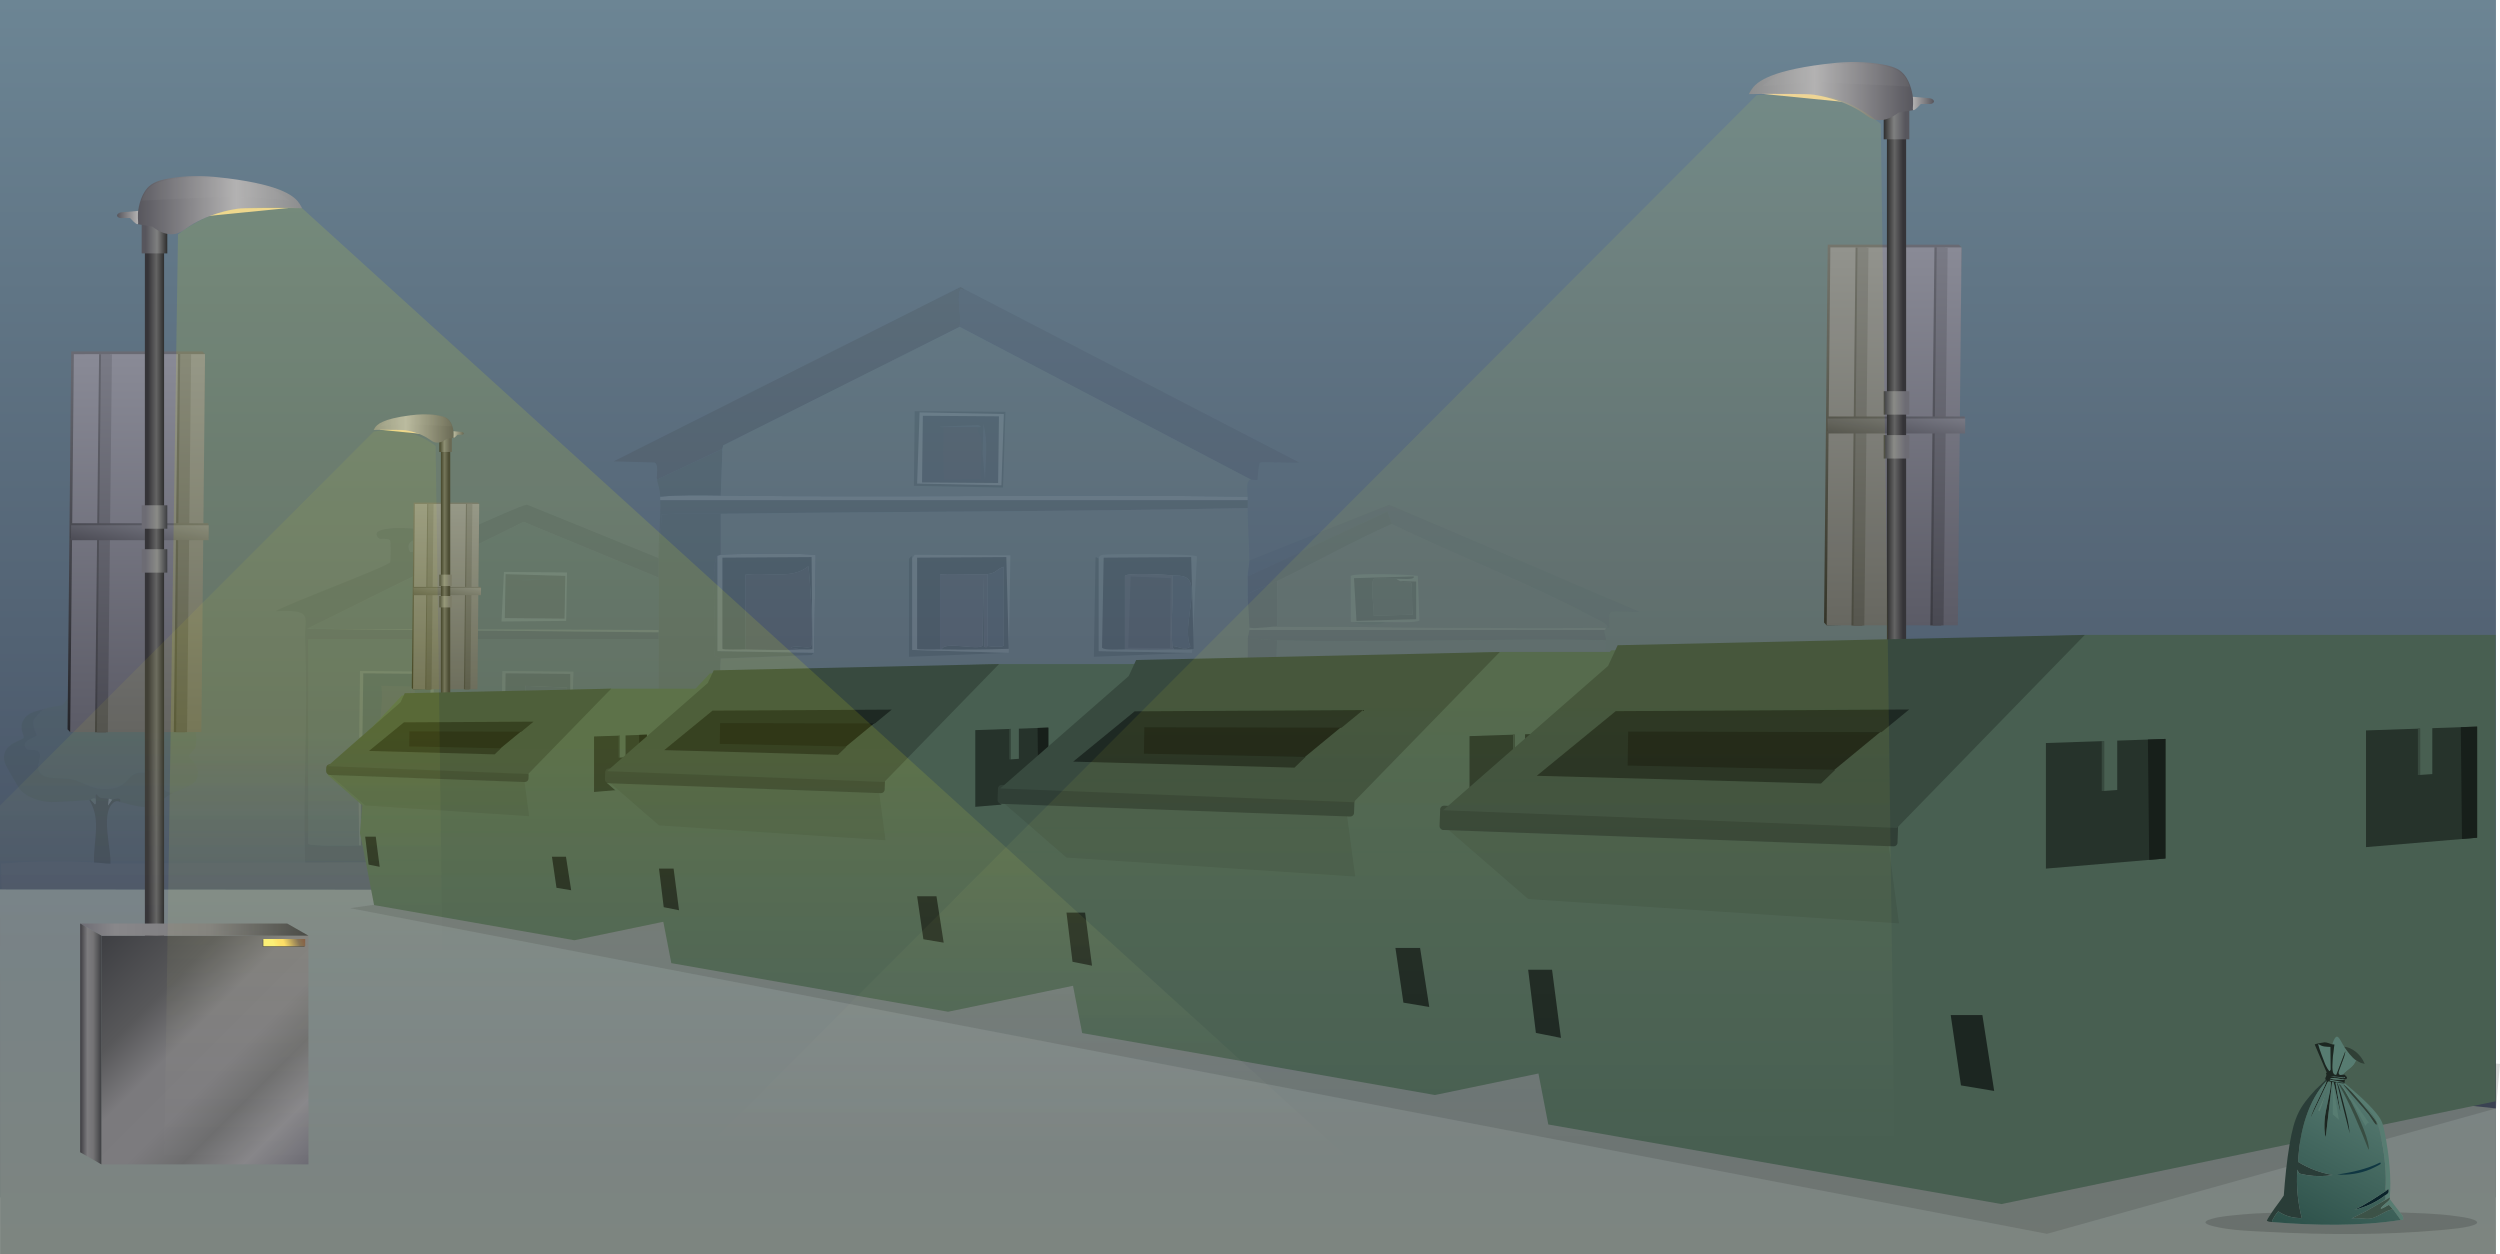 <?xml version="1.0" encoding="UTF-8"?>
<svg xmlns="http://www.w3.org/2000/svg" xmlns:xlink="http://www.w3.org/1999/xlink" viewBox="0 0 3869.22 1940.87">
  <defs>
    <style>
      .cls-1 {
        fill: url(#Namnlös_övertoning_179-4);
      }

      .cls-2 {
        fill: url(#Namnlös_övertoning_87-2);
      }

      .cls-3 {
        fill: #2a3d38;
      }

      .cls-4 {
        fill: url(#Namnlös_övertoning_171);
      }

      .cls-5 {
        fill: #353438;
      }

      .cls-6 {
        fill: url(#Namnlös_övertoning_59-3);
      }

      .cls-7 {
        fill: url(#Namnlös_övertoning_78-3);
      }

      .cls-8 {
        fill: #a9c7cc;
      }

      .cls-9 {
        fill: url(#Namnlös_övertoning_36);
      }

      .cls-10 {
        fill: #242429;
      }

      .cls-11 {
        fill: #485f51;
      }

      .cls-12 {
        fill: #516a50;
      }

      .cls-13 {
        fill: #929fa1;
      }

      .cls-14 {
        fill: #15110a;
      }

      .cls-15 {
        fill: url(#Namnlös_övertoning_179-6);
      }

      .cls-16 {
        fill: #edd29e;
      }

      .cls-17 {
        fill: #c0d1c4;
      }

      .cls-18 {
        fill: url(#Namnlös_övertoning_251-4);
      }

      .cls-19 {
        fill: #e2e6e2;
      }

      .cls-20 {
        fill: url(#Namnlös_övertoning_251-2);
      }

      .cls-21 {
        fill: url(#Namnlös_övertoning_78);
      }

      .cls-22 {
        fill: url(#Namnlös_övertoning_59);
      }

      .cls-23 {
        fill: url(#Namnlös_övertoning_158-2);
      }

      .cls-24 {
        fill: url(#Namnlös_övertoning_171-2);
      }

      .cls-25 {
        fill: url(#Namnlös_övertoning_391-2);
        opacity: .29;
      }

      .cls-25, .cls-26 {
        mix-blend-mode: lighten;
      }

      .cls-27 {
        fill: url(#Namnlös_övertoning_333);
      }

      .cls-28 {
        fill: url(#Namnlös_övertoning_59-2);
      }

      .cls-29 {
        fill: #a8bfb0;
      }

      .cls-30 {
        fill: #171f1a;
      }

      .cls-31 {
        fill: url(#Namnlös_övertoning_179-7);
      }

      .cls-32 {
        fill: #384a3f;
      }

      .cls-33 {
        fill: #435f6c;
      }

      .cls-34 {
        fill: url(#Namnlös_övertoning_78-2);
      }

      .cls-35 {
        fill: url(#Namnlös_övertoning_188);
      }

      .cls-36 {
        fill: #92a394;
      }

      .cls-37 {
        fill: url(#Namnlös_övertoning_251-5);
      }

      .cls-38 {
        fill: url(#Namnlös_övertoning_171-4);
      }

      .cls-39 {
        fill: url(#Namnlös_övertoning_188-2);
      }

      .cls-40 {
        fill: url(#Namnlös_övertoning_188-3);
      }

      .cls-41 {
        fill: #778f81;
      }

      .cls-42, .cls-26 {
        opacity: .19;
      }

      .cls-42, .cls-43 {
        fill: #1a1a1a;
      }

      .cls-44 {
        fill: url(#Namnlös_övertoning_36-3);
      }

      .cls-45 {
        fill: #303f36;
      }

      .cls-46 {
        isolation: isolate;
      }

      .cls-47 {
        fill: url(#Namnlös_övertoning_171-6);
      }

      .cls-48 {
        fill: url(#Namnlös_övertoning_353);
      }

      .cls-49, .cls-50 {
        opacity: .15;
      }

      .cls-51 {
        fill: url(#Namnlös_övertoning_298);
      }

      .cls-52 {
        fill: #6c8594;
      }

      .cls-53 {
        fill: url(#Namnlös_övertoning_323);
      }

      .cls-54 {
        fill: #1c2621;
      }

      .cls-55 {
        fill: url(#Namnlös_övertoning_354);
      }

      .cls-56 {
        fill: url(#Namnlös_övertoning_251-6);
      }

      .cls-57 {
        fill: #283849;
      }

      .cls-58 {
        fill: url(#Namnlös_övertoning_179-3);
      }

      .cls-59 {
        fill: #56667b;
      }

      .cls-60 {
        fill: #384d42;
      }

      .cls-61 {
        fill: #3c5247;
      }

      .cls-62 {
        fill: url(#Namnlös_övertoning_171-8);
      }

      .cls-63 {
        fill: #0a232a;
      }

      .cls-64 {
        fill: url(#Namnlös_övertoning_179-5);
      }

      .cls-26 {
        fill: url(#Namnlös_övertoning_391-3);
      }

      .cls-65 {
        fill: url(#Namnlös_övertoning_251);
      }

      .cls-66 {
        fill: #494952;
      }

      .cls-50 {
        fill: url(#Namnlös_övertoning_391);
        mix-blend-mode: soft-light;
      }

      .cls-67 {
        fill: #273633;
      }

      .cls-68 {
        fill: #37483d;
        opacity: .31;
      }

      .cls-69 {
        fill: url(#Namnlös_övertoning_158);
      }

      .cls-70 {
        fill: #2d514a;
      }

      .cls-71 {
        fill: url(#Namnlös_övertoning_251-3);
      }

      .cls-72 {
        fill: #b1b1b1;
        mix-blend-mode: color-dodge;
        opacity: .07;
      }

      .cls-73 {
        fill: url(#Namnlös_övertoning_158-3);
      }

      .cls-74 {
        fill: #46545b;
      }

      .cls-75 {
        fill: url(#Namnlös_övertoning_171-7);
      }

      .cls-76 {
        fill: url(#Namnlös_övertoning_171-3);
      }

      .cls-77 {
        fill: #3c4457;
      }

      .cls-43 {
        opacity: .14;
      }

      .cls-78 {
        fill: url(#Namnlös_övertoning_179-8);
      }

      .cls-79 {
        fill: url(#Namnlös_övertoning_87-3);
      }

      .cls-80 {
        fill: #26332b;
      }

      .cls-81 {
        fill: url(#Namnlös_övertoning_171-5);
      }

      .cls-82 {
        fill: url(#Namnlös_övertoning_179-2);
      }

      .cls-83 {
        fill: #415369;
      }

      .cls-84 {
        fill: #58585a;
      }

      .cls-85 {
        fill: url(#Namnlös_övertoning_87);
      }

      .cls-86 {
        fill: #577c71;
      }

      .cls-87 {
        fill: url(#Namnlös_övertoning_326);
      }

      .cls-88 {
        fill: url(#Namnlös_övertoning_36-2);
      }

      .cls-89 {
        fill: #64656e;
      }

      .cls-90 {
        fill: #3c3c3b;
        opacity: .81;
      }

      .cls-91 {
        fill: url(#Namnlös_övertoning_179-9);
      }

      .cls-92 {
        fill: #212d35;
      }

      .cls-93 {
        fill: url(#Namnlös_övertoning_320);
      }

      .cls-94 {
        fill: url(#Namnlös_övertoning_171-9);
      }

      .cls-95 {
        fill: #1e2923;
      }

      .cls-96 {
        fill: #103742;
      }

      .cls-97 {
        fill: #95afa9;
      }

      .cls-98 {
        fill: #151c18;
      }

      .cls-99 {
        fill: url(#Namnlös_övertoning_179);
      }

      .cls-100 {
        fill: #35444b;
      }
    </style>
    <linearGradient id="Namnlös_övertoning_353" data-name="Namnlös övertoning 353" x1="1931.48" y1="0" x2="1931.48" y2="1853.22" gradientUnits="userSpaceOnUse">
      <stop offset="0" stop-color="#6c8594"/>
      <stop offset="1" stop-color="#3c4457"/>
    </linearGradient>
    <linearGradient id="Namnlös_övertoning_326" data-name="Namnlös övertoning 326" x1="1931.48" y1="1376.56" x2="1931.48" y2="1940.87" gradientUnits="userSpaceOnUse">
      <stop offset="0" stop-color="#778287"/>
      <stop offset="1" stop-color="#7d8580"/>
    </linearGradient>
    <linearGradient id="Namnlös_övertoning_188" data-name="Namnlös övertoning 188" x1="-2399.3" y1="374.57" x2="-2399.3" y2="976.77" gradientTransform="translate(335.04 17.84) rotate(179.87) scale(1.02 -.98) skewX(-11.5)" gradientUnits="userSpaceOnUse">
      <stop offset="0" stop-color="#696a73"/>
      <stop offset="1" stop-color="#242429"/>
    </linearGradient>
    <linearGradient id="Namnlös_övertoning_158" data-name="Namnlös övertoning 158" x1="-2400.85" y1="378.97" x2="-2400.85" y2="977.22" gradientTransform="translate(335.04 17.84) rotate(179.87) scale(1.02 -.98) skewX(-11.5)" gradientUnits="userSpaceOnUse">
      <stop offset="0" stop-color="#898a96"/>
      <stop offset="1" stop-color="#5b5b66"/>
    </linearGradient>
    <linearGradient id="Namnlös_övertoning_171" data-name="Namnlös övertoning 171" x1="-2418.67" y1="367.14" x2="-2418.67" y2="978.88" gradientTransform="translate(477.5 31.55) rotate(179.99) scale(1.05 -.96) skewX(.51)" gradientUnits="userSpaceOnUse">
      <stop offset="0" stop-color="#64656e"/>
      <stop offset="1" stop-color="#3b3b42"/>
    </linearGradient>
    <linearGradient id="Namnlös_övertoning_171-2" data-name="Namnlös övertoning 171" x1="-2301.89" y1="367.42" x2="-2301.89" y2="979.15" xlink:href="#Namnlös_övertoning_171"/>
    <linearGradient id="Namnlös_övertoning_179" data-name="Namnlös övertoning 179" x1="-2422.07" y1="367.13" x2="-2422.07" y2="978.87" gradientTransform="translate(477.5 31.55) rotate(179.99) scale(1.05 -.96) skewX(.51)" gradientUnits="userSpaceOnUse">
      <stop offset="0" stop-color="#797a85"/>
      <stop offset="1" stop-color="#494952"/>
    </linearGradient>
    <linearGradient id="Namnlös_övertoning_179-2" data-name="Namnlös övertoning 179" x1="-2304.79" y1="367.41" x2="-2304.79" y2="979.15" xlink:href="#Namnlös_övertoning_179"/>
    <linearGradient id="Namnlös_övertoning_171-3" data-name="Namnlös övertoning 171" x1="-2367.51" y1="621" x2="-2353.55" y2="685.94" gradientTransform="translate(473.22 31.14) rotate(179.99) scale(1.05 -.96) skewX(.51)" xlink:href="#Namnlös_övertoning_171"/>
    <linearGradient id="Namnlös_övertoning_179-3" data-name="Namnlös övertoning 179" x1="-2368.19" y1="624.32" x2="-2354.23" y2="689.26" gradientTransform="translate(473.22 31.14) rotate(179.99) scale(1.05 -.96) skewX(.51)" xlink:href="#Namnlös_övertoning_179"/>
    <linearGradient id="Namnlös_övertoning_188-2" data-name="Namnlös övertoning 188" x1="-156.46" y1="777.5" x2="-156.46" y2="1072.94" xlink:href="#Namnlös_övertoning_188"/>
    <linearGradient id="Namnlös_övertoning_158-2" data-name="Namnlös övertoning 158" x1="-157.23" y1="779.66" x2="-157.23" y2="1073.16" xlink:href="#Namnlös_övertoning_158"/>
    <linearGradient id="Namnlös_övertoning_171-4" data-name="Namnlös övertoning 171" x1="-243.84" y1="782.04" x2="-243.84" y2="1082.16" xlink:href="#Namnlös_övertoning_171"/>
    <linearGradient id="Namnlös_övertoning_171-5" data-name="Namnlös övertoning 171" x1="-186.55" y1="782.17" x2="-186.55" y2="1082.29" xlink:href="#Namnlös_övertoning_171"/>
    <linearGradient id="Namnlös_övertoning_179-4" data-name="Namnlös övertoning 179" x1="-245.51" y1="782.03" x2="-245.51" y2="1082.15" xlink:href="#Namnlös_övertoning_179"/>
    <linearGradient id="Namnlös_övertoning_179-5" data-name="Namnlös övertoning 179" x1="-187.97" y1="782.17" x2="-187.97" y2="1082.29" xlink:href="#Namnlös_övertoning_179"/>
    <linearGradient id="Namnlös_övertoning_171-6" data-name="Namnlös övertoning 171" x1="-220.83" y1="906.8" x2="-213.98" y2="938.66" gradientTransform="translate(473.22 31.14) rotate(179.99) scale(1.05 -.96) skewX(.51)" xlink:href="#Namnlös_övertoning_171"/>
    <linearGradient id="Namnlös_övertoning_179-6" data-name="Namnlös övertoning 179" x1="-221.17" y1="908.43" x2="-214.32" y2="940.29" gradientTransform="translate(473.22 31.14) rotate(179.99) scale(1.05 -.96) skewX(.51)" xlink:href="#Namnlös_övertoning_179"/>
    <linearGradient id="Namnlös_övertoning_36" data-name="Namnlös övertoning 36" x1="2683.37" y1="1027.95" x2="2697.85" y2="1027.95" gradientTransform="translate(3380.21) rotate(-180) scale(1 -1)" gradientUnits="userSpaceOnUse">
      <stop offset=".16" stop-color="#353438"/>
      <stop offset=".6" stop-color="#646464"/>
      <stop offset="1" stop-color="#2e2e2e"/>
    </linearGradient>
    <linearGradient id="Namnlös_övertoning_59" data-name="Namnlös övertoning 59" x1="2680.95" y1="687.6" x2="2700.26" y2="687.6" gradientTransform="translate(-2001.01 1375.19) scale(1 -1)" gradientUnits="userSpaceOnUse">
      <stop offset=".16" stop-color="#57565d"/>
      <stop offset=".6" stop-color="#7f8080"/>
      <stop offset="1" stop-color="#2e2e2e"/>
    </linearGradient>
    <linearGradient id="Namnlös_övertoning_78" data-name="Namnlös övertoning 78" x1="2677.65" y1="663.13" x2="2801.87" y2="663.13" gradientTransform="translate(3380.21) rotate(-180) scale(1 -1)" gradientUnits="userSpaceOnUse">
      <stop offset="0" stop-color="#57565d"/>
      <stop offset=".6" stop-color="#b3b2b2"/>
      <stop offset="1" stop-color="#8c8d8e"/>
    </linearGradient>
    <linearGradient id="Namnlös_övertoning_87" data-name="Namnlös övertoning 87" x1="2662.36" y1="672.45" x2="2678.3" y2="672.45" gradientTransform="translate(3380.21) rotate(-180) scale(1 -1)" gradientUnits="userSpaceOnUse">
      <stop offset="0" stop-color="#57565d"/>
      <stop offset="1" stop-color="#b3b2b2"/>
    </linearGradient>
    <linearGradient id="Namnlös_övertoning_251" data-name="Namnlös övertoning 251" x1="2680.95" y1="898.18" x2="2700.26" y2="898.18" gradientTransform="translate(-2001.01 1796.36) scale(1 -1)" gradientUnits="userSpaceOnUse">
      <stop offset=".16" stop-color="#6d6c74"/>
      <stop offset=".6" stop-color="#8a8b87"/>
      <stop offset="1" stop-color="#3d3e42"/>
    </linearGradient>
    <linearGradient id="Namnlös_övertoning_251-2" data-name="Namnlös övertoning 251" y1="931.28" y2="931.28" gradientTransform="translate(-2001.01 1862.56) scale(1 -1)" xlink:href="#Namnlös_övertoning_251"/>
    <linearGradient id="Namnlös_övertoning_36-2" data-name="Namnlös övertoning 36" x1="430.14" y1="890.02" x2="459.88" y2="890.02" xlink:href="#Namnlös_övertoning_36"/>
    <linearGradient id="Namnlös_övertoning_59-2" data-name="Namnlös övertoning 59" x1="425.18" y1="191.21" x2="464.83" y2="191.21" gradientTransform="translate(2490.2 382.41) scale(1 -1)" xlink:href="#Namnlös_övertoning_59"/>
    <linearGradient id="Namnlös_övertoning_78-2" data-name="Namnlös övertoning 78" x1="418.4" y1="140.97" x2="673.45" y2="140.97" xlink:href="#Namnlös_övertoning_78"/>
    <linearGradient id="Namnlös_övertoning_87-2" data-name="Namnlös övertoning 87" x1="387.01" y1="160.12" x2="419.74" y2="160.12" xlink:href="#Namnlös_övertoning_87"/>
    <linearGradient id="Namnlös_övertoning_251-3" data-name="Namnlös övertoning 251" x1="425.18" y1="623.58" x2="464.83" y2="623.58" gradientTransform="translate(2490.2 1247.16) scale(1 -1)" xlink:href="#Namnlös_övertoning_251"/>
    <linearGradient id="Namnlös_övertoning_251-4" data-name="Namnlös övertoning 251" x1="425.18" y1="691.54" x2="464.83" y2="691.54" gradientTransform="translate(2490.2 1383.08) scale(1 -1)" xlink:href="#Namnlös_övertoning_251"/>
    <linearGradient id="Namnlös_övertoning_188-3" data-name="Namnlös övertoning 188" x1="293.87" y1="537.11" x2="293.87" y2="1139.31" xlink:href="#Namnlös_övertoning_188"/>
    <linearGradient id="Namnlös_övertoning_158-3" data-name="Namnlös övertoning 158" x1="292.32" y1="541.5" x2="292.32" y2="1139.76" xlink:href="#Namnlös_övertoning_158"/>
    <linearGradient id="Namnlös_övertoning_171-7" data-name="Namnlös övertoning 171" x1="180.82" y1="539.52" x2="180.82" y2="1151.26" xlink:href="#Namnlös_övertoning_171"/>
    <linearGradient id="Namnlös_övertoning_171-8" data-name="Namnlös övertoning 171" x1="297.6" y1="539.8" x2="297.6" y2="1151.54" xlink:href="#Namnlös_övertoning_171"/>
    <linearGradient id="Namnlös_övertoning_179-7" data-name="Namnlös övertoning 179" x1="177.43" y1="539.51" x2="177.43" y2="1151.25" xlink:href="#Namnlös_övertoning_179"/>
    <linearGradient id="Namnlös_övertoning_179-8" data-name="Namnlös övertoning 179" x1="294.7" y1="539.79" x2="294.7" y2="1151.53" xlink:href="#Namnlös_övertoning_179"/>
    <linearGradient id="Namnlös_övertoning_171-9" data-name="Namnlös övertoning 171" x1="231.99" y1="793.38" x2="245.95" y2="858.32" gradientTransform="translate(473.22 31.14) rotate(179.99) scale(1.05 -.96) skewX(.51)" xlink:href="#Namnlös_övertoning_171"/>
    <linearGradient id="Namnlös_övertoning_179-9" data-name="Namnlös övertoning 179" x1="231.3" y1="796.7" x2="245.26" y2="861.64" gradientTransform="translate(473.22 31.14) rotate(179.99) scale(1.05 -.96) skewX(.51)" xlink:href="#Namnlös_övertoning_179"/>
    <linearGradient id="Namnlös_övertoning_36-3" data-name="Namnlös övertoning 36" x1="3099.63" y1="1066.6" x2="3129.37" y2="1066.6" gradientTransform="translate(-2875.4)" xlink:href="#Namnlös_övertoning_36"/>
    <linearGradient id="Namnlös_övertoning_59-3" data-name="Namnlös övertoning 59" x1="3094.68" y1="367.79" x2="3134.32" y2="367.79" gradientTransform="translate(-2875.4)" xlink:href="#Namnlös_övertoning_59"/>
    <linearGradient id="Namnlös_övertoning_78-3" data-name="Namnlös övertoning 78" x1="3087.89" y1="317.56" x2="3342.94" y2="317.56" gradientTransform="translate(-2875.4)" xlink:href="#Namnlös_övertoning_78"/>
    <linearGradient id="Namnlös_övertoning_87-3" data-name="Namnlös övertoning 87" x1="3056.5" y1="336.7" x2="3089.23" y2="336.7" gradientTransform="translate(-2875.4)" xlink:href="#Namnlös_övertoning_87"/>
    <linearGradient id="Namnlös_övertoning_251-5" data-name="Namnlös övertoning 251" x1="3094.68" y1="800.16" x2="3134.32" y2="800.16" gradientTransform="translate(-2875.4)" xlink:href="#Namnlös_övertoning_251"/>
    <linearGradient id="Namnlös_övertoning_251-6" data-name="Namnlös övertoning 251" x1="3094.68" y1="868.13" x2="3134.32" y2="868.13" gradientTransform="translate(-2875.4)" xlink:href="#Namnlös_övertoning_251"/>
    <linearGradient id="Namnlös_övertoning_298" data-name="Namnlös övertoning 298" x1="485.73" y1="1793.74" x2="148.5" y2="1456.5" gradientUnits="userSpaceOnUse">
      <stop offset="0" stop-color="#6d6c74"/>
      <stop offset=".15" stop-color="#878689"/>
      <stop offset=".29" stop-color="#6d6d6e"/>
      <stop offset=".42" stop-color="#7c7b7e"/>
      <stop offset=".57" stop-color="#7b7a7d"/>
      <stop offset=".73" stop-color="#58585a"/>
      <stop offset="1" stop-color="#3d3e42"/>
    </linearGradient>
    <linearGradient id="Namnlös_övertoning_323" data-name="Namnlös övertoning 323" x1="124.31" y1="1438.77" x2="477.38" y2="1438.77" gradientUnits="userSpaceOnUse">
      <stop offset="0" stop-color="#6d6c74"/>
      <stop offset=".15" stop-color="#878689"/>
      <stop offset=".57" stop-color="#7b7a7d"/>
      <stop offset="1" stop-color="#3d3e42"/>
    </linearGradient>
    <linearGradient id="Namnlös_övertoning_320" data-name="Namnlös övertoning 320" x1="124.12" y1="1615.74" x2="157.04" y2="1615.74" gradientUnits="userSpaceOnUse">
      <stop offset="0" stop-color="#3e3d42"/>
      <stop offset=".34" stop-color="#7c7b7e"/>
      <stop offset=".61" stop-color="#747375"/>
      <stop offset=".82" stop-color="#58585a"/>
      <stop offset="1" stop-color="#3d3e42"/>
    </linearGradient>
    <linearGradient id="Namnlös_övertoning_333" data-name="Namnlös övertoning 333" x1="414.01" y1="1469.1" x2="486.13" y2="1440.69" gradientUnits="userSpaceOnUse">
      <stop offset=".16" stop-color="#fbee74"/>
      <stop offset=".17" stop-color="#fbeb71"/>
      <stop offset=".26" stop-color="#fcdf66"/>
      <stop offset=".35" stop-color="#fddc63"/>
      <stop offset=".63" stop-color="#806b51"/>
      <stop offset=".83" stop-color="#804a37"/>
    </linearGradient>
    <linearGradient id="Namnlös_övertoning_354" data-name="Namnlös övertoning 354" x1="3682.19" y1="1731.32" x2="3582.5" y2="1916.54" gradientUnits="userSpaceOnUse">
      <stop offset="0" stop-color="#51756c"/>
      <stop offset="1" stop-color="#2d514a"/>
    </linearGradient>
    <linearGradient id="Namnlös_övertoning_391" data-name="Namnlös övertoning 391" x1="2485.29" y1="1490.79" x2="2485.29" y2="665.6" gradientTransform="translate(2827.83) rotate(-180) scale(1 -1)" gradientUnits="userSpaceOnUse">
      <stop offset=".01" stop-color="#fff" stop-opacity="0"/>
      <stop offset=".44" stop-color="#fdff15" stop-opacity=".4"/>
    </linearGradient>
    <linearGradient id="Namnlös_övertoning_391-2" data-name="Namnlös övertoning 391" x1="1175.64" y1="1813.57" x2="1175.64" y2="321.06" gradientTransform="matrix(1,0,0,1,0,0)" xlink:href="#Namnlös_övertoning_391"/>
    <linearGradient id="Namnlös_övertoning_391-3" data-name="Namnlös övertoning 391" x1="817.08" y1="1792.7" x2="817.08" y2="145.92" xlink:href="#Namnlös_övertoning_391"/>
  </defs>
  <g class="cls-46">
    <g id="Lager_2" data-name="Lager 2">
      <g id="Lager_3" data-name="Lager 3">
        <rect class="cls-48" width="3862.96" height="1853.22"/>
        <path class="cls-87" d="M0,1376.56c218.84.13,437.69.27,656.53.4,1068.81,112.84,2137.62,225.67,3206.43,338.51v225.39H.08C.06,1752.77.03,1564.67,0,1376.56Z"/>
        <path class="cls-43" d="M541.57,1405.57c875.48,168,1750.96,336,2626.43,504,231.65-64.7,463.3-129.39,694.96-194.09,2.09-22.96,4.17-45.91,6.26-68.87-995.07-96.68-1990.14-193.36-2985.2-290.04-114.15,16.33-228.3,32.66-342.45,49Z"/>
      </g>
      <g id="Lager_5" data-name="Lager 5">
        <g id="Generativt_objekt" data-name="Generativt objekt" class="cls-49">
          <path class="cls-89" d="M1113.01,1333.13c81.71-.12,163.9.06,245.64,0,.28,0-1.27,1.77,5.06,1.76,2.51,0,5.08,0,7.6,0,68.3-.04,137-1.75,205.12-1.76.32,0-2.17,3.53,3.8,3.53,2.06,0,1.01-3.53,1.27-3.53,2.4,0,2.66,1.76,5.06,1.76,115.58-.01,231.49-.13,346.94,0,12.63.01,25.36-.01,37.99,0,170.47.2,341.08-.55,511.55,0,83.83.27,167.99,1.56,251.97,1.76,1.95,0-.05-3.54,3.8-3.53.26,0-.79,3.52,1.27,3.53,8.24.02,19.07-1.78,24.06-1.76,21.44.09,158.43-.79,165.87,1.76,2.85.98,15.3,33.7,17.73,38.8-981.71.37-1963.42.74-2945.13,1.1-.35-13.3-.7-26.61-1.04-39.91,33.71-2.83,83.22-5.25,144.07-1.76,13.06.75,22.36,1.78,25.32,1.76,100.34-.5,201.1-1.52,301.36-1.76,182.14-.45,365.08-1.48,547-1.76,31.09-.05,62.57.04,93.7,0Z"/>
          <path class="cls-32" d="M1115.54,795.16v63.5c-1.14.25-4.86,1.61-5.06,1.76-12.14,9.11,0,133.76-5.06,154.33l10.13,4.41c-3.18,29.79,3.16,60.36,2.53,89.95,0,.22-5.04,1.36-5.06,2.65-.94,48.19.7,96.43,0,144.63l149.41,2.65c-19.31,6.15-139.63,2.53-146.88,7.06-11.35,7.09-.86,25.52-6.33,28.22-3.67,1.81-78.49-.74-89.9-.88-.16-101.42.22-202.86,0-304.26,0-3.52,0-7.07,0-10.58,0-1.16,0-2.36,0-3.53-.05-26.94.1-54.13,0-81.14-.04-9.97.06-20.01,0-29.98,0-.59,0-1.18,0-1.76l5.06-66.14c30.29-1.91,60.84-.48,91.17-.88Z"/>
          <path class="cls-12" d="M2875.56,1232.59c-.33.06-2.51-2.91-6.33,1.76-10.74-4.92-20.51-34.12-22.79-35.28-1.46-.74-33.66-5.48-35.45-5.29-6.05.62-15.31,19.43-27.86,24.69-42.77,17.94-60.62-8.08-96.23-14.11-12.71-2.15-44.58,3.05-49.38-7.94s11.4-34.99-6.33-41.45c-7.06-2.57-27.69,4.24-13.93-14.99,1.92-2.68,14.48-8.69,15.19-10.58,2.34-6.21-5.12-11.71-5.06-12.35,1.12-13.13,7.89-31.59,25.32-37.92,13.07-4.75,18.82-1.95,24.06-3.53,1.98-.6,11.66-18.06,16.46-22.05,34.76-28.87,111.81-17.44,144.35,8.82,6.72,5.43,17.45,24.66,24.06,27.34,3.59,1.45,23.38,2.52,32.92,7.06,22.89,10.88,26.67,34.52,21.53,52.03-1.29,4.39-12.74,14.97-12.66,15.87s13.4,10.21,15.19,14.11c10.1,21.97-10.99,48.13-43.05,53.8Z"/>
          <path class="cls-11" d="M267.19,1227.3c-27.63-3.22-11.34-24.34-34.19-29.98-37.64-9.29-29.5,18.64-58.25,22.93-32.15,4.8-39.61-8.21-63.31-14.11-11.97-2.98-32.11-.07-43.05-5.29-20.81-9.93,2.16-31.34-10.13-38.8-3.96-2.4-14.81-1.01-16.46-2.65-12.81-12.7,14.55-18.09,15.19-21.17.33-1.55-7.13-14.04-5.06-22.93.58-2.48,13.57-18.04,17.73-18.52,9.28-3.22,25.34-4.76,26.59-5.29,2.28-.96,14.71-22.86,32.92-28.22,28.36-8.35,70.06-2.9,93.7,10.58,12.57,7.17,28.56,29.97,32.92,31.75,1.56.63,19.02,1.38,27.86,5.29,21.55,9.55,21.85,29.47,18.99,44.98-.7,3.79-10.28,11.86-10.13,14.11.3,4.48,18.63,14.6,12.66,33.51-4.32,13.69-27.81,17.88-37.99,23.81Z"/>
          <path class="cls-77" d="M1492.87,447.69l517.88,268.1c-8.78,1.19-57.56-1.59-60.78,0-1.61.79-3.87,23.74-3.8,27.34l-10.13-.88-450.77-236.35c2.86-16.77-3.87-39.59,0-55.56,1.48-6.1,6.45,1.05,7.6-2.65Z"/>
          <path class="cls-5" d="M1492.87,447.69c-1.15,3.69-6.12-3.46-7.6,2.65-3.87,15.97,2.86,38.79,0,55.56l-365.93,183.44-1.27,5.29-101.3,47.62c-1.09-5.38,3.26-24.28-3.8-26.46l-63.31-1.76,536.87-269.86,6.33,3.53Z"/>
          <path class="cls-57" d="M1019.31,863.95c.06,9.97-.04,20.01,0,29.98l-208.92-86.43-335.54,165.8,544.47,5.29c0,3.52,0,7.07,0,10.58-180.6,0-361.33,0-541.93,0h-5.06c-1.4-34.49,14.43-46.26-45.58-43.21,18.63-11.74,173.57-69.07,177.27-75.84.86-1.57.97-31.98,0-33.51-3.04-4.83-15.34-1.15-17.73-3.53-21.49-21.36,63.42-16.15,65.84-12.35,10.84,17.01-29.9,8.56-17.73,33.51,5.42,6.31,162.58-69.94,181.07-73.2l203.86,82.9Z"/>
          <path class="cls-57" d="M477.38,989.18v316.6c2.63,4.13,68.07,3.05,78.5,2.65.84-.03,1.69.04,2.53,0,6.27-.3,27.54,1.83,30.39-2.65l5.06-78.49-2.53,80.25,70.91.88c6.31.08,4.78-1.77,5.06-1.76,36.23.36,72.44,2.09,108.89,1.76,2.41-.02,2.66-1.74,5.06-1.76,7.75-.07,18.56,1.9,27.86,1.76,14.14-.21,67.74,1.88,75.97-1.76,7.62-3.37,4.02-4.07,5.06-8.82,44.18,0,87.36.64,131.69,0l-2.53,35.28c-181.92.28-364.86,1.32-547,1.76-3.5-115.07,4.68-230.68,0-345.71h5.06Z"/>
          <path class="cls-32" d="M1930.98,774c-.04,4.1.02,8.25,0,12.35-271.65,5.64-543.7,5.18-815.43,8.82-30.33.41-60.88-1.03-91.17.88l-5.06,66.14c-.18-29.21,3.3-59.11,2.53-88.19h909.13Z"/>
          <path class="cls-83" d="M2485.57,971.54c8.95-3.08-13.86-13.16-18.99-15.87-98.96-52.3-210.49-95.44-312.75-144.63l-6.33-19.4-216.52,100.54c0-8.19,2.53-16.99,2.53-24.69l216.52-86.43,387.46,165.8c-9.17,1.44-36.75-1.95-43.05,0-7.17,2.22-2.51,18.98-3.8,23.81-.4,1.5-5.03.7-5.06.88Z"/>
          <path class="cls-77" d="M2077.86,1296.09l5.06,10.58c2.43,1.89,29.02-.32,35.45,0,13.71.67,26.61,1.54,40.52,1.76,12.76.21,23.27-1.86,35.45-1.76.84,0,1.69,0,2.53,0,35.59.22,70.8-.01,106.36,0,1.67,0,3.4,0,5.06,0,10.59,0,21.98,1.76,30.39,1.76,16,.01,32.11-.07,48.12,0,6.71.03,17.54-1.77,25.32-1.76.83,0,1.77,0,2.53,0,22.29.1,45.75,3.58,68.37,1.76-.27,8.79.2,17.67,0,26.46-170.46-.55-341.08.2-511.55,0v-38.8c35.09-.01,71.2,5.11,106.36,0Z"/>
          <path class="cls-32" d="M2652.71,1079.14c-17.43,6.33-24.21,24.79-25.32,37.92-.05.64,7.41,6.14,5.06,12.35-.72,1.9-13.28,7.9-15.19,10.58-13.77,19.23,6.87,12.42,13.93,14.99,17.73,6.46,1.46,30.29,6.33,41.45s36.67,5.78,49.38,7.94c35.61,6.03,53.46,32.05,96.23,14.11,12.54-5.26,21.8-24.07,27.86-24.69,1.79-.18,33.99,4.55,35.45,5.29,2.28,1.16,12.05,30.35,22.79,35.28,3.82-4.67,6-1.71,6.33-1.76-7.71,8.13-12.91,12.66-25.32,17.64-9.86-2.48-34.65,4.53-43.05,3.53-2.4-.29-26.07-14.17-37.99-10.58,0-.6.22-1.42,0-1.76-2.47-3.88-17.25-.41-21.53,0-3.29.31,1.65-4.81-8.86,0-6.46,2.95-2.35-1-5.06,5.29-.05.12-2.46-.53-2.53,1.76-5.45-7.05-21.14-1.93-34.19-1.76-.8.01-9.73-3.57-15.19-3.53-13.93.11-19.14,10.57-48.12,1.76-32.72-9.94-27.87-28.34-36.72-43.21-10.08-16.95-34.6-24.22-15.19-51.15,4.18-5.81,27.32-14.68,27.86-15.87,1.5-3.34-6.8-16.17-5.06-24.69,2.54-12.5,27.96-31.88,48.12-30.87Z"/>
          <path class="cls-32" d="M69.66,1096.78c-4.16.48-17.15,16.04-17.73,18.52-2.07,8.89,5.39,21.38,5.06,22.93-.64,3.08-28.01,8.47-15.19,21.17,1.65,1.64,12.5.24,16.46,2.65,12.29,7.47-10.68,28.88,10.13,38.8,10.94,5.22,31.08,2.31,43.05,5.29,23.7,5.9,31.16,18.91,63.31,14.11,28.74-4.29,20.6-32.22,58.25-22.93,22.85,5.64,6.56,26.77,34.19,29.98-35.9,20.9-23.64,29.47-81.04,14.11-.5-.13,1.24-4.48-1.27-5.29-4.61-1.49-10.7,1.95-11.4,1.76-.26-.07-.69-.86-5.06-1.76-9.89-2.04-12.79,1.72-18.99-7.06-2.61,1.12-.67,5.12-1.27,7.06-5.51-1.44-7.21,1.71-7.6,1.76-.81.12-1.74-.14-2.53,0-7.39,1.27-46.59,3.33-54.45,3.53-21.66.56-44.51-7.92-54.45-22.05-1.46-2.08-19.49-33.41-20.26-35.28-13.24-31.97,26.01-37.48,27.86-42.33,1.15-3-8.38-15.09,0-28.22,8.06-12.63,20.18-12.34,32.92-16.76Z"/>
          <path class="cls-77" d="M2483.04,975.07c-.75,5.17,2.91,9.73,2.53,15.87-169.25-3.44-339.9,4.59-509.01,0-14.8-.4-30.39-3.34-45.58-1.76,0-5.15,2.53-11.3,2.53-14.11h549.53Z"/>
          <path class="cls-17" d="M1115.54,766.94c271.92,3.54,543.72-2.11,815.43,1.76-.03,1.75.02,3.54,0,5.29h-909.13c-.05-1.78.06-3.82,0-5.29,30.68-2.91,62.79-2.17,93.7-1.76Z"/>
          <path class="cls-32" d="M1118.07,694.63l-2.53,72.32c-30.91-.4-63.02-1.15-93.7,1.76-.52-12.15-3.22-17.32-5.06-26.46l101.3-47.62Z"/>
          <path class="cls-14" d="M2769.2,1241.41c-7.43-.54-14.31,18.41-5.06,13.23,1.87-4.4,5.14-6.35,5.06-11.46,11.92-3.59,35.58,10.29,37.99,10.58-13.13-1.96-19.44-3.95-31.66-7.06-26.62,24.19-9.18,59.48-11.4,88.19-4.99-.02-15.82,1.79-24.06,1.76-2.06,0-1.01-3.53-1.27-3.53-1.02-22.56,1.38-45.35,0-67.91-.27-4.41-7.78-10.93-7.6-16.76.07-2.3,2.48-1.64,2.53-1.76,5.45,13.55,7.18,3.7,5.06-5.29,10.52-4.81,5.58.31,8.86,0,4.28-.41,19.06-3.88,21.53,0Z"/>
          <path class="cls-14" d="M168.42,1236.12l-1.27,10.58,6.33-8.82c.7.19,6.79-3.25,11.4-1.76,2.5.81.76,5.16,1.27,5.29-5.6-3.27-9.67-.53-12.66,2.65-17.1,18.18-1.23,69.93-2.53,92.6-8.35.04-18.57-1.81-25.32-1.76-1.57-32.36,11.71-66.4-7.6-97.01.79-.14,1.72.12,2.53,0l6.33,7.06c2.73-1.16.59-6.61,1.27-8.82.59-1.94-1.35-5.94,1.27-7.06,6.21,8.78,9.1,5.01,18.99,7.06Z"/>
          <path class="cls-14" d="M2850.24,1250.23c-22.48,9.02-20.31,6.92-43.05,3.53,8.4,1.01,33.19-6,43.05-3.53Z"/>
          <path class="cls-77" d="M1976.56,990.95c-3.79,101.63-5.06,203.44-5.06,305.14-13.4,0-27.13,0-40.52,0,.02-102.27-.03-204.63,0-306.9,15.19-1.58,30.78,1.36,45.58,1.76Z"/>
          <path class="cls-77" d="M1928.44,1297.85l5.06,37.04c-115.45-.13-231.36-.01-346.94,0-2.7-12.17,2.54-25.18,2.53-37.04,113.07-.06,226.27.08,339.34,0Z"/>
          <path class="cls-83" d="M1356.12,1297.85c0,11.25,5.22,23.7,2.53,35.28-81.74.06-163.93-.12-245.64,0,.44-11.82,2.19-23.5,2.53-35.28h240.58Z"/>
          <path class="cls-77" d="M2153.83,811.04c-61.25,27.15-117.72,59.42-177.27,88.19-14.22,6.87-30.89,12.89-45.58,19.4,0-8.8,0-17.66,0-26.46l216.52-100.54,6.33,19.4Z"/>
          <path class="cls-5" d="M1115.54,1297.85c-.34,11.78-2.1,23.46-2.53,35.28-31.13.04-62.61-.05-93.7,0l2.53-35.28c31.08-.45,62.88,1.78,93.7-1.76,0,.59.02,1.18,0,1.76Z"/>
          <path class="cls-77" d="M1976.56,899.23v70.55c-12.07,0-29.52,3.63-43.05,1.76,0-17.32-2.54-35.33-2.53-52.91,14.69-6.51,31.37-12.53,45.58-19.4Z"/>
          <path class="cls-32" d="M1259.89,1010.35l-3.8,3.53-140.55,5.29-10.13-4.41c5.07-20.58-7.08-145.22,5.06-154.33v147.28l149.41,2.65Z"/>
          <path class="cls-57" d="M1971.5,1296.09v38.8c-12.63-.01-25.36.01-37.99,0l-5.06-37.04c3.29,0,2.35-1.76,2.53-1.76,13.38,0,27.12,0,40.52,0Z"/>
          <path class="cls-5" d="M1576.44,1333.13c-68.12.01-136.83,1.72-205.12,1.76l1.27-222.24,203.86,2.65v217.83Z"/>
          <path class="cls-17" d="M1581.5,1333.13c-.26,0,.79,3.53-1.27,3.53-5.97,0-3.48-3.53-3.8-3.53v-217.83l-203.86-2.65-1.27,222.24c-2.51,0-5.08,0-7.6,0l3.8-227.53,213.99.88v224.89Z"/>
          <path class="cls-57" d="M662.24,1308.43l-70.91-.88,2.53-80.25c33.38-4.68,72.38,14.5,68.37-19.4v100.54Z"/>
          <path class="cls-57" d="M882.56,1227.3c0,23.26,2.53,47.09,2.53,70.55v8.82c-8.23,3.64-61.84,1.55-75.97,1.76l2.53-76.73,70.91-4.41Z"/>
          <path class="cls-92" d="M885.09,1206.13c2.67,6.81-2.53,14.88-2.53,21.17l-70.91,4.41-2.53,76.73c-9.3.14-20.11-1.83-27.86-1.76v-99.66c3-2.95,89.77.5,103.83-.88Z"/>
          <path class="cls-92" d="M662.24,1207.9c4.01,33.9-34.99,14.72-68.37,19.4l-5.06,78.49c-2.85,4.48-24.11,2.34-30.39,2.65v-101.42l103.83.88Z"/>
          <path class="cls-33" d="M890.16,1297.85c-1.05,4.75,2.55,5.45-5.06,8.82v-8.82h5.06Z"/>
          <path class="cls-10" d="M2191.81,1202.6l2.53,104.07c-12.18-.1-22.69,1.97-35.45,1.76,1.58-7.69,24.36-.93,27.86-4.41s4.24-74.24-3.8-76.73l-64.58,2.65v76.73c-6.43-.32-33.02,1.89-35.45,0v-101.42c3.28-5.14,94.22-1.85,108.89-2.65Z"/>
          <path class="cls-57" d="M2158.89,1308.43c-13.91-.23-26.81-1.09-40.52-1.76v-76.73l64.58-2.65c8.04,2.49,7.2,73.34,3.8,76.73s-26.27-3.28-27.86,4.41Z"/>
          <path class="cls-57" d="M2386.81,1308.43c-16-.07-32.11.01-48.12,0v-78.49c16.01-3.22,65.28-7.9,68.37,5.29,1.01,4.29.26,65.95-2.53,68.79s-18.32-2.59-17.73,4.41Z"/>
          <path class="cls-63" d="M2412.13,1306.67c-7.79-.01-18.61,1.79-25.32,1.76-.59-7,14.8-1.44,17.73-4.41s3.54-64.5,2.53-68.79c-3.1-13.19-52.36-8.51-68.37-5.29v78.49c-8.41,0-19.8-1.77-30.39-1.76v-99.66c1.69-3.44,90.98.03,103.83,0v99.66Z"/>
          <path class="cls-19" d="M2769.2,1243.17c.08,5.12-3.2,7.06-5.06,11.46-9.25,5.18-2.37-13.77,5.06-13.23.22.34,0,1.16,0,1.76Z"/>
          <path class="cls-36" d="M2738.81,1241.41c2.12,8.99.38,18.85-5.06,5.29,2.71-6.29-1.4-2.34,5.06-5.29Z"/>
          <path class="cls-19" d="M173.49,1237.88l-6.33,8.82,1.27-10.58c4.37.9,4.8,1.69,5.06,1.76Z"/>
          <path class="cls-41" d="M148.16,1236.12c-.67,2.2,1.46,7.66-1.27,8.82l-6.33-7.06c.39-.06,2.09-3.2,7.6-1.76Z"/>
          <g>
            <path class="cls-17" d="M1262.42,1259.05l-149.41-2.65c.7-48.2-.94-96.44,0-144.63.03-1.28,5.06-2.43,5.06-2.65l146.88.88-2.53,149.04Z"/>
            <path class="cls-5" d="M1161.13,1253.75v-113.77l63.31,1.76,3.8,110.24,1.27-114.65c7.2-1.19,30.6-18.72,24.06-21.17h-132.95l139.28-2.65v141.11c-32.78-1.89-65.91-.25-98.76-.88Z"/>
            <path class="cls-54" d="M1229.5,1137.34c-10.59,1.74-70.36-2.14-73.44.88v115.53c-5.6-.15-33.63.9-35.45-.88v-136.7h132.95c6.54,2.45-16.85,19.98-24.06,21.17Z"/>
            <path class="cls-74" d="M1229.5,1137.34l-1.27,114.65-3.8-110.24-63.31-1.76v113.77c-1.67-.03-3.4.04-5.06,0v-115.53c3.08-3.03,62.85.86,73.44-.88Z"/>
          </g>
          <g>
            <path class="cls-17" d="M1259.89,1010.35l-149.41-2.65v-147.28c.21-.16,3.92-1.52,5.06-1.76,7.01-1.52,142.63-3.29,146.88.88l-2.53,150.81Z"/>
            <path class="cls-5" d="M1239.63,1005.06c-24.56,1.65-60.75.63-86.1,0v-115.53c34.54-4.56,72.32,7.88,97.5-13.23,2.59,14.66,8.96,119.27,3.8,124.35-3.97,3.91-24.93-2.96-30.39,1.76l15.19,2.65Z"/>
            <path class="cls-54" d="M1239.63,1005.06l-15.19-2.65c5.46-4.72,26.41,2.15,30.39-1.76,5.16-5.07-1.21-109.68-3.8-124.35-25.18,21.11-62.95,8.67-97.5,13.23v115.53c-5.59-.14-33.64.9-35.45-.88v-141.11l138.02-.88,1.27,141.99c-1.85,1.82-13.83.62-17.73.88Z"/>
          </g>
          <g>
            <path class="cls-59" d="M2485.57,990.95c-6.42,104.17.75,212.35-2.53,317.49-22.63,1.81-46.09-1.67-68.37-1.76l-1.27-104.07-110.16.88v103.18c-35.57-.01-70.77.22-106.36,0l-2.53-105.83-116.49.88v94.36c-35.16,5.11-71.27-.01-106.36,0,0-101.7,1.28-203.51,5.06-305.14,169.11,4.59,339.76-3.44,509.01,0Z"/>
            <path class="cls-13" d="M2414.67,1306.67c-.76,0-1.71,0-2.53,0v-99.66c-12.85.03-102.13-3.44-103.83,0v99.66c-1.67,0-3.4,0-5.06,0v-103.18l110.16-.88,1.27,104.07Z"/>
            <path class="cls-29" d="M2194.35,1200.84c.26,1.5-.6,1.66-2.53,1.76-14.67.79-105.62-2.49-108.89,2.65v101.42l-5.06-10.58v-94.36l116.49-.88Z"/>
            <path class="cls-13" d="M2196.88,1306.67c-.84,0-1.69,0-2.53,0l-2.53-104.07c1.93-.1,2.79-.27,2.53-1.76l2.53,105.83Z"/>
            <g>
              <polygon class="cls-52" points="2086.72 1038.57 2196.88 1041.22 2193.08 1146.16 2085.45 1145.28 2086.72 1038.57"/>
              <polygon class="cls-57" points="2091.78 1042.1 2191.81 1044.74 2188.02 1142.63 2087.99 1139.99 2091.78 1042.1"/>
            </g>
            <g>
              <polygon class="cls-13" points="2309.57 1038.57 2419.73 1041.22 2415.93 1146.16 2308.3 1145.28 2309.57 1038.57"/>
              <path class="cls-57" d="M2414.67,1065.03c1.02,12.17,3.29,63.68,0,72.32l-73.44-2.65v-67.02l73.44-2.65Z"/>
              <path class="cls-57" d="M2414.67,1065.03l-73.44,2.65v67.02l73.44,2.65c-.8,2.1.2,3.66-3.8,5.29l-97.5-.88-2.53-97.01,100.03-2.65c6.43,1.99,3.42,18.41,3.8,22.93Z"/>
            </g>
          </g>
          <g>
            <path class="cls-41" d="M1930.98,786.34c-.14,27.02,2.53,54.31,2.53,81.14,0,7.7-2.53,16.51-2.53,24.69,0,8.8,0,17.66,0,26.46,0,17.58,2.54,35.59,2.53,52.91,0,1.14,0,2.39,0,3.53,0,2.81-2.53,8.96-2.53,14.11-.03,102.27.02,204.63,0,306.9-.18,0,.76,1.76-2.53,1.76-113.07.08-226.27-.06-339.34,0-.03-64.48-4.2-129.45-3.8-194.02l-226.65.88c2.73,64.33-2.53,128.92-2.53,193.14h-240.58c.02-.59,0-1.18,0-1.76.13-9.97-.09-20.01,0-29.98,7.25-4.53,127.57-.9,146.88-7.06l2.53-149.04-146.88-.88c.62-29.59-5.72-60.17-2.53-89.95l140.55-5.29,3.8-3.53,2.53-150.81c-4.25-4.17-139.87-2.4-146.88-.88v-63.5c271.74-3.64,543.78-3.18,815.43-8.82Z"/>
            <path class="cls-70" d="M1589.1,1297.85c0,11.86-5.23,24.87-2.53,37.04-2.4,0-2.66-1.76-5.06-1.76v-224.89l-213.99-.88-3.8,227.53c-6.33,0-4.78-1.76-5.06-1.76,2.69-11.57-2.53-24.03-2.53-35.28,0-64.22,5.26-128.8,2.53-193.14l226.65-.88c-.4,64.57,3.77,129.54,3.8,194.02Z"/>
            <polygon class="cls-32" points="1411.83 863.95 1411.83 1005.94 1561.25 1010.35 1406.77 1016.52 1406.77 864.83 1410.57 860.42 1411.83 863.95"/>
            <path class="cls-32" d="M1700.53,863.95v143.75l144.35,2.65-151.94,6.17,2.53-153.45c.93-2.23,3.86,1.67,5.06.88Z"/>
            <path class="cls-32" d="M1844.87,1260.81l1.27,3.53c-19.28-2.13-152.13,8.34-155.74,2.65,4.06-20.32-7.41-143.95,5.06-152.57v143.75l149.41,2.65Z"/>
            <g>
              <path class="cls-17" d="M1844.87,1260.81l-149.41-2.65v-143.75c11.42-7.89,129.35-1.97,151.94-2.65l-2.53,149.04Z"/>
              <polygon class="cls-67" points="1704.33 1114.41 1842.34 1115.3 1841.08 1257.28 1703.06 1256.4 1704.33 1114.41"/>
              <path class="cls-5" d="M1825.88,1137.34c6.67.28,6.95,10.35,13.93,4.41-3.47,13.5,4.54,104.89,0,109.36-1.69,1.66-26.92.64-32.92,1.76l-1.27-110.24-1.27,110.24-64.58.88-1.27-112c2.09-2.05,62.97-.96,72.17-.88.8,0,14.4-3.56,15.19-3.53Z"/>
            </g>
            <g>
              <path class="cls-29" d="M1844.87,1010.35l-144.35-2.65v-143.75c.36-.24.1-4.37,6.33-5.29,10.34-1.53,142.66-1.99,145.61,2.65l-7.6,149.04Z"/>
              <path class="cls-54" d="M1817.02,1005.06c-1.66-2.15-2.27-2.63-2.53-5.29,9.77.3,18.43,8,27.86.88-11.76-26.84,8.33-75.45,0-98.77-4.6-12.88-19.55-10.56-27.86-11.46-10.91-1.19-69.99-4.53-73.44.88v113.77c-6.71-.24-32.59,1.85-35.45-2.65l2.53-139.34,135.48-.88,3.8,141.99c-1.82,1.79-25.27.72-30.39.88Z"/>
              <path class="cls-100" d="M1814.49,999.77c-3.47-35.49,2.58-73.58,0-109.36,8.31.91,23.26-1.41,27.86,11.46,8.33,23.32-11.76,71.93,0,98.77-9.43,7.12-18.09-.58-27.86-.88Z"/>
              <g>
                <path class="cls-84" d="M1814.49,890.41c2.58,35.77-3.47,73.86,0,109.36.26,2.67.88,3.14,2.53,5.29-23.59.74-52.45.85-75.97,0v-113.77c3.45-5.41,62.53-2.07,73.44-.88Z"/>
                <polygon class="cls-5" points="1749.91 892.17 1811.95 894.82 1810.69 1003.29 1746.11 1002.41 1749.91 892.17"/>
              </g>
            </g>
            <g>
              <polygon class="cls-17" points="1561.25 1010.35 1411.83 1005.94 1411.83 863.95 1415.63 858.66 1563.78 859.54 1561.25 1010.35"/>
              <path class="cls-54" d="M1457.42,1005.06c4.26-13.69,57.73,2.59,63.31-6.17l1.27-106.71,1.27,108.47c4.41,2.88,4.81-.92,5.06-.88,4.2.7,22.67,3.02,25.32-.88v-121.7c-11.56,3.46-10.81,9.58-25.32,11.46-10.69,1.39-70.62-1.89-73.44.88v115.53c-5.6-.15-33.63.9-35.45-.88v-141.11l138.02-.88,3.8,141.99c-34.43,1.07-69.39,1.61-103.83.88Z"/>
              <path class="cls-66" d="M1528.32,888.65v111.12c-.25-.04-.65,3.76-5.06.88l-1.27-108.47-1.27,106.71c-5.58,8.76-59.05-7.52-63.31,6.17-.84-.02-1.69.02-2.53,0v-115.53c2.82-2.77,62.75.51,73.44-.88Z"/>
              <path class="cls-100" d="M1528.32,999.77v-111.12c14.52-1.89,13.77-8,25.32-11.46v121.7c-2.65,3.9-21.13,1.58-25.32.88Z"/>
            </g>
          </g>
          <g>
            <path class="cls-13" d="M2485.57,971.54c-.89,4.31-2.5,3.33-2.53,3.53h-549.53c0-1.14,0-2.38,0-3.53,13.53,1.87,30.98-1.77,43.05-1.76,169.51.06,339.41,3.63,509.01,1.76Z"/>
            <path class="cls-59" d="M2153.83,811.04c102.26,49.19,213.79,92.33,312.75,144.63,5.13,2.71,27.95,12.8,18.99,15.87-169.6,1.86-339.51-1.71-509.01-1.76v-70.55c59.54-28.78,116.01-61.04,177.27-88.19Z"/>
            <g>
              <path class="cls-97" d="M2143.7,962.73c-16.01.01-32.11,0-48.12,0-.45-.31-4.23.74-5.06-.88v-70.55c4.72-4.63,90.28-2.38,103.83,0l2.53,68.79c-2.81,4.41-44.54,2.64-53.18,2.65Z"/>
              <path class="cls-33" d="M2143.7,962.73c-9.91,6.78-41.6,4.54-48.12,0,16.01,0,32.11.01,48.12,0Z"/>
              <path class="cls-100" d="M2161.43,895.7c.56,1.46,3.21,2.41,5.06,3.53,5.6,3.36,15.42.35,17.73,2.65,2.04,2.02.25,42.72,2.53,49.39l-60.78,1.76c1.59-7.67-6.83-55.25,1.27-57.32,11.36-.29,22.88.4,34.19,0Z"/>
              <path class="cls-92" d="M2161.43,895.7c-11.31.4-22.83-.29-34.19,0-8.1,2.07.32,49.65-1.27,57.32l60.78-1.76c-2.28-6.67-.5-47.36-2.53-49.39-2.31-2.29-12.13.71-17.73-2.65l25.32.88v58.21l-92.43,2.65-3.8-66.14,92.43-2.65c2.73,6.04-21.33,3.34-26.59,3.53Z"/>
            </g>
          </g>
          <g>
            <path class="cls-33" d="M1019.31,989.18c.22,101.4-.16,202.84,0,304.26,11.41.14,86.23,2.69,89.9.88,5.47-2.7-5.02-21.14,6.33-28.22-.09,9.97.13,20.01,0,29.98-30.82,3.54-62.62,1.31-93.7,1.76-44.32.64-87.51,0-131.69,0,6.04-27.34-4.5-65,0-93.48l-113.96-.88v104.95c-36.46.32-72.66-1.4-108.89-1.76v-103.18l-112.69-.88,1.27,105.83c-10.43.4-75.87,1.49-78.5-2.65v-316.6c180.6,0,361.33,0,541.93,0Z"/>
            <path class="cls-29" d="M667.31,1306.67c-.28,0,1.24,1.84-5.06,1.76v-100.54l-103.83-.88v101.42c-.84.04-1.69-.03-2.53,0l-1.27-105.83,112.69.88v103.18Z"/>
            <path class="cls-29" d="M890.16,1204.37c-2.23-.07-2.53,1.52-5.06,1.76-14.06,1.38-100.82-2.07-103.83.88v99.66c-2.41.02-2.66,1.74-5.06,1.76v-104.95l113.96.88Z"/>
            <path class="cls-13" d="M890.16,1297.85h-5.06c0-23.46-2.53-47.29-2.53-70.55,0-6.29,5.2-14.36,2.53-21.17,2.53-.25,2.84-1.84,5.06-1.76-4.5,28.48,6.04,66.15,0,93.48Z"/>
            <g>
              <polygon class="cls-97" points="777.47 1038.57 887.63 1039.45 883.83 1144.4 776.2 1141.75 777.47 1038.57"/>
              <path class="cls-57" d="M882.56,1132.05c-.37,3.53,1.6,6.36-3.8,8.82-22.57.54-44.73-1.02-67.11-1.76l1.27-77.61,64.58,2.65c-1.76,20.54,7.1,48.27,5.06,67.91Z"/>
              <path class="cls-92" d="M882.56,1132.05c2.03-19.63-6.82-47.36-5.06-67.91l-64.58-2.65-1.27,77.61c-4.76-.16-26.34,5.47-30.39-.88l1.27-96.13,100.03.88v89.07Z"/>
            </g>
            <g>
              <polygon class="cls-29" points="557.15 1038.57 672.37 1039.45 668.57 1144.4 555.88 1141.75 557.15 1038.57"/>
              <polygon class="cls-96" points="562.21 1042.1 667.31 1042.98 663.51 1140.87 560.95 1139.99 562.21 1042.1"/>
              <path class="cls-100" d="M590.07,1061.5l51.91.88-1.27,74.96-5.06-72.32-1.27,69.67h-45.58c-2.53-26.86,5.32-48,1.27-73.2Z"/>
            </g>
          </g>
          <g>
            <path class="cls-41" d="M1936.04,742.25c-8.71,1.16-4.95,19.13-5.06,26.46-271.72-3.87-543.52,1.77-815.43-1.76l2.53-72.32,1.27-5.29,365.93-183.44,450.77,236.35Z"/>
            <g>
              <polygon class="cls-32" points="1415.63 636.42 1556.18 637.3 1552.38 754.6 1414.37 751.95 1415.63 636.42"/>
              <polygon class="cls-17" points="1423.23 638.18 1553.65 640.83 1549.85 751.07 1419.43 748.42 1423.23 638.18"/>
              <g>
                <polygon class="cls-67" points="1428.29 643.48 1546.05 644.36 1544.78 747.54 1427.03 746.66 1428.29 643.48"/>
                <path class="cls-5" d="M1513.13,661.11c-.13,9.83,4.97,14.14,5.06,14.99,2.45,20.99-1.81,44.03,0,65.26l-56.98.88c-2.3-26.98-1.28-54.13-1.27-81.14h53.18Z"/>
                <path class="cls-74" d="M1521.99,655.82c7.94,28.75,3.03,59.16,2.53,88.19l-3.8-41.45,1.27-46.74Z"/>
                <path class="cls-74" d="M1513.13,661.11h-53.18c0-.18-4.15.64-5.06-.88l59.51-2.65,3.8,2.65c-.92,1.52-5.06.7-5.06.88Z"/>
              </g>
            </g>
          </g>
          <g>
            <path class="cls-33" d="M1019.31,893.94c.1,27.01-.05,54.2,0,81.14l-544.47-1.76,335.54-165.8,208.92,86.43Z"/>
            <path class="cls-29" d="M1019.31,975.07c0,1.16,0,2.36,0,3.53l-544.47-5.29,544.47,1.76Z"/>
            <g>
              <polygon class="cls-8" points="780 885.12 877.5 886 876.23 960.96 776.2 961.84 780 885.12"/>
              <polygon class="cls-100" points="782.53 888.65 874.96 891.29 873.7 957.43 781.26 956.55 782.53 888.65"/>
              <path class="cls-100" d="M804.06,897.46c16.18,2.06,35.28-2.02,50.65-1.76,20.58.34,5.9,9.53,7.6,14.99.67,2.14,7.45,2.77,7.6,3.53.9,4.6,1.11,40.2-1.27,41.45l-64.58-2.65v-55.56Z"/>
              <path class="cls-33" d="M854.7,895.7c-15.37-.25-34.47,3.82-50.65,1.76l50.65-1.76Z"/>
            </g>
          </g>
        </g>
      </g>
      <g id="Lager_2-2" data-name="Lager 2">
        <g>
          <path class="cls-35" d="M2823.04,963.54c1.37,1.43,2.74,2.86,4.1,4.29,66.31-1.44,132.61-2.87,198.92-4.31,3.26-193.53,6.52-387.07,9.78-580.6-1.37-1.43-2.74-2.86-4.1-4.29-67.67,0-135.35.01-203.02.02l-5.68,584.9Z"/>
          <polygon class="cls-69" points="2827.15 967.84 3030.17 967.82 3035.85 382.92 2832.83 382.94 2827.15 967.84"/>
          <polygon class="cls-4" points="2987.55 967.88 3004.43 967.87 3010.8 382.57 2993.92 382.57 2987.55 967.88"/>
          <polygon class="cls-24" points="2865.49 968.15 2882.37 968.15 2888.74 382.85 2871.86 382.85 2865.49 968.15"/>
          <polygon class="cls-99" points="2991.1 967.87 3007.98 967.87 3014.35 382.56 2997.47 382.57 2991.1 967.87"/>
          <polygon class="cls-82" points="2868.52 968.15 2885.4 968.15 2891.77 382.84 2874.89 382.85 2868.52 968.15"/>
          <polygon class="cls-76" points="2827.67 667.67 3040.7 667.65 3040.92 644.58 2827.89 644.6 2827.67 667.67"/>
          <polygon class="cls-58" points="2828.35 670.85 3041.38 670.83 3041.61 647.75 2828.58 647.77 2828.35 670.85"/>
        </g>
        <g>
          <path class="cls-39" d="M637.29,1064.79c.67.7,1.34,1.4,2.01,2.11,32.53-.71,65.06-1.41,97.59-2.12,1.6-94.95,3.2-189.9,4.8-284.84-.67-.7-1.34-1.4-2.01-2.11-33.2,0-66.4,0-99.6,0l-2.79,286.95Z"/>
          <polygon class="cls-23" points="639.3 1066.9 738.91 1066.89 741.69 779.94 642.09 779.95 639.3 1066.9"/>
          <polygon class="cls-38" points="718 1066.92 726.28 1066.91 729.4 779.77 721.12 779.77 718 1066.92"/>
          <polygon class="cls-81" points="658.12 1067.05 666.4 1067.05 669.52 779.9 661.24 779.9 658.12 1067.05"/>
          <polygon class="cls-1" points="719.74 1066.91 728.02 1066.91 731.14 779.76 722.86 779.76 719.74 1066.91"/>
          <polygon class="cls-64" points="659.6 1067.05 667.88 1067.05 671.01 779.9 662.73 779.9 659.6 1067.05"/>
          <polygon class="cls-47" points="639.56 919.64 744.07 919.63 744.18 908.3 639.67 908.31 639.56 919.64"/>
          <polygon class="cls-15" points="639.9 921.19 744.41 921.18 744.52 909.86 640 909.87 639.9 921.19"/>
        </g>
        <g>
          <rect class="cls-16" x="588.36" y="659.88" width="92.9" height="9.91" transform="translate(1200.95 1389.05) rotate(-174.34)"/>
          <path class="cls-9" d="M682.36,1375.32c1.4.62,3.94,1.53,7.24,1.53,3.3,0,5.84-.91,7.24-1.53,0-232.09,0-464.17,0-696.26h-14.48s0,696.26,0,696.26Z"/>
          <rect class="cls-22" x="679.95" y="675.71" width="19.31" height="23.77" transform="translate(1379.2 1375.19) rotate(-180)"/>
          <path class="cls-21" d="M691.13,679.33c-4.08,3.13-9.98,6.51-16.43,5.57-4.06-.59-6.72-2.66-8.63-4.04-15.79-11.36-34.63-14.35-38.99-15.04-2.37-.38-7.99-.44-19.22-.56-12.42-.13-22.62,0-29.52.14.35-.72.94-1.87,1.81-3.2,3.13-4.81,11.11-13.9,54.59-19.36,13.55-1.7,26.02-2.48,40.52-.42,11.42,1.62,16.22,3.88,19.63,7.66,5.87,6.49,7.01,16.75,7.38,20.05.33,2.98.32,5.49.24,7.25-3.79.65-7.59,1.29-11.38,1.94Z"/>
          <path class="cls-85" d="M701.93,667.41c4.33.38,8.67.76,13,1.14,1.8.33,2.98,1.52,2.92,2.42-.06,1.01-1.73,2.25-4.03,1.89h-5.84c-3.95,4.35-5.27,4.87-5.77,4.56-.56-.35-.2-1.66-.11-4.59.08-2.33-.06-4.22-.18-5.42Z"/>
          <path class="cls-72" d="M588.12,659.71c17.1-2.12,31.26-2.68,41.45-2.76,10.68-.09,22.69.48,46.72,1.61,9.52.45,17.44.86,22.96,1.16-.57-2.17-1.77-5.5-4.52-8.53-3.52-3.88-7.85-5.38-11.86-6.44-10.02-2.63-20.07-2.96-32.31-2.19-8.85.56-14.81,1.43-24.55,2.87-17.27,2.54-23.25,4.38-29.09,7.78-3.97,2.31-6.91,4.75-8.81,6.5Z"/>
          <rect class="cls-65" x="679.95" y="889.34" width="19.31" height="17.68" transform="translate(1379.2 1796.36) rotate(-180)"/>
          <rect class="cls-20" x="679.95" y="922.44" width="19.31" height="17.68" transform="translate(1379.2 1862.56) rotate(-180)"/>
        </g>
        <g>
          <rect class="cls-16" x="2727.33" y="134.31" width="190.74" height="20.36" transform="translate(5617.39 566.68) rotate(-174.34)"/>
          <path class="cls-88" d="M2920.34,1603.23c2.87,1.27,8.1,3.15,14.87,3.15s12-1.87,14.87-3.15c0-476.52,0-953.04,0-1429.55h-29.73s0,1429.55,0,1429.55Z"/>
          <rect class="cls-28" x="2915.38" y="166.81" width="39.65" height="48.8" transform="translate(5870.41 382.41) rotate(-180)"/>
          <path class="cls-34" d="M2938.35,174.24c-8.37,6.43-20.48,13.37-33.74,11.44-8.34-1.22-13.79-5.46-17.73-8.29-32.42-23.32-71.1-29.46-80.06-30.88-4.87-.77-16.4-.9-39.46-1.14-25.51-.27-46.44,0-60.61.29.71-1.47,1.94-3.84,3.72-6.58,6.44-9.88,22.8-28.54,112.08-39.74,27.81-3.49,53.42-5.09,83.2-.86,23.45,3.33,33.3,7.98,40.31,15.73,12.05,13.32,14.4,34.4,15.15,41.17.68,6.11.66,11.27.49,14.89-7.79,1.33-15.58,2.65-23.37,3.98Z"/>
          <path class="cls-2" d="M2960.51,149.77c8.9.78,17.79,1.57,26.69,2.35,3.7.69,6.11,3.12,5.99,4.96-.13,2.07-3.55,4.61-8.27,3.87-4,0-7.99,0-11.99,0-8.1,8.93-10.83,10-11.84,9.37-1.14-.71-.42-3.4-.22-9.42.16-4.78-.12-8.66-.37-11.13Z"/>
          <path class="cls-72" d="M2726.85,133.95c35.1-4.36,64.19-5.51,85.11-5.68,21.92-.18,46.59.98,95.93,3.3,19.55.92,35.8,1.77,47.14,2.38-1.17-4.46-3.63-11.29-9.29-17.52-7.22-7.96-16.11-11.05-24.34-13.21-20.57-5.4-41.21-6.07-66.34-4.49-18.16,1.14-30.41,2.95-50.4,5.89-35.46,5.22-47.73,9-59.72,15.98-8.14,4.74-14.18,9.76-18.08,13.35Z"/>
          <rect class="cls-71" x="2915.38" y="605.43" width="39.65" height="36.3" transform="translate(5870.41 1247.16) rotate(-180)"/>
          <rect class="cls-18" x="2915.38" y="673.39" width="39.65" height="36.3" transform="translate(5870.41 1383.08) rotate(-180)"/>
        </g>
        <g>
          <g>
            <path class="cls-40" d="M104.53,1128.74c1.37,1.43,2.74,2.86,4.1,4.29,66.31-1.44,132.61-2.87,198.92-4.31,3.26-193.53,6.52-387.07,9.78-580.6-1.37-1.43-2.74-2.86-4.1-4.29-67.67,0-135.35.01-203.02.02l-5.68,584.9Z"/>
            <polygon class="cls-73" points="108.63 1133.04 311.66 1133.02 317.34 548.12 114.31 548.14 108.63 1133.04"/>
            <polygon class="cls-75" points="269.04 1133.08 285.92 1133.07 292.29 547.77 275.41 547.77 269.04 1133.08"/>
            <polygon class="cls-62" points="146.98 1133.35 163.86 1133.35 170.23 548.05 153.35 548.05 146.98 1133.35"/>
            <polygon class="cls-31" points="272.58 1133.07 289.46 1133.07 295.84 547.76 278.96 547.77 272.58 1133.07"/>
            <polygon class="cls-78" points="150.01 1133.35 166.89 1133.35 173.26 548.04 156.38 548.05 150.01 1133.35"/>
            <polygon class="cls-94" points="109.16 832.87 322.19 832.85 322.41 809.78 109.38 809.8 109.16 832.87"/>
            <polygon class="cls-91" points="109.84 836.05 322.87 836.03 323.09 812.95 110.06 812.97 109.84 836.05"/>
          </g>
          <g>
            <rect class="cls-16" x="256.23" y="310.9" width="190.74" height="20.36" transform="translate(-29.95 36.24) rotate(-5.66)"/>
            <path class="cls-44" d="M253.96,1779.81c-2.87,1.27-8.1,3.15-14.87,3.15-6.77,0-12-1.87-14.87-3.15,0-476.52,0-953.04,0-1429.55h29.73v1429.55Z"/>
            <rect class="cls-6" x="219.27" y="343.39" width="39.65" height="48.8"/>
            <path class="cls-7" d="M235.95,350.83c8.37,6.43,20.48,13.37,33.74,11.44,8.34-1.22,13.79-5.46,17.73-8.29,32.42-23.32,71.1-29.46,80.06-30.88,4.87-.77,16.4-.9,39.46-1.14,25.51-.27,46.44,0,60.61.29-.71-1.47-1.94-3.84-3.72-6.58-6.44-9.88-22.8-28.54-112.08-39.74-27.81-3.49-53.42-5.09-83.2-.86-23.45,3.33-33.3,7.98-40.31,15.73-12.05,13.32-14.4,34.4-15.15,41.17-.68,6.11-.66,11.27-.49,14.89,7.79,1.33,15.58,2.65,23.37,3.98Z"/>
            <path class="cls-79" d="M213.79,326.35c-8.9.78-17.79,1.57-26.69,2.35-3.7.69-6.11,3.12-5.99,4.96.13,2.07,3.55,4.61,8.27,3.87,4,0,7.99,0,11.99,0,8.1,8.93,10.83,10,11.84,9.37,1.14-.71.42-3.4.22-9.42-.16-4.78.12-8.66.37-11.13Z"/>
            <path class="cls-72" d="M447.45,310.53c-35.1-4.36-64.19-5.51-85.11-5.68-21.92-.18-46.59.98-95.93,3.3-19.55.92-35.8,1.77-47.14,2.38,1.17-4.46,3.63-11.29,9.29-17.52,7.22-7.96,16.11-11.05,24.34-13.21,20.57-5.4,41.21-6.07,66.34-4.49,18.16,1.14,30.41,2.95,50.4,5.89,35.46,5.22,47.73,9,59.72,15.98,8.14,4.74,14.18,9.76,18.08,13.35Z"/>
            <rect class="cls-37" x="219.27" y="782.01" width="39.65" height="36.3"/>
            <rect class="cls-56" x="219.27" y="849.98" width="39.65" height="36.3"/>
          </g>
        </g>
        <g>
          <g>
            <rect class="cls-51" x="156.86" y="1448.14" width="320.52" height="353.95"/>
            <polygon class="cls-53" points="124.31 1429.39 157.04 1448.14 477.38 1448.14 444.64 1429.39 124.31 1429.39"/>
            <polygon class="cls-93" points="124.12 1429.39 124.12 1783.37 156.86 1802.09 156.86 1448.14 157.04 1448.14 124.31 1429.39 124.12 1429.39"/>
          </g>
          <rect class="cls-90" x="406.56" y="1454.14" width="64.8" height="11.22"/>
          <rect class="cls-27" x="407.57" y="1453.27" width="64.8" height="11.22"/>
        </g>
      </g>
      <g id="Lager_1-2" data-name="Lager 1">
        <g>
          <g>
            <path class="cls-11" d="M888.97,1455.22c112.71-23.44,225.41-46.88,338.12-70.32v-319.07h-279.9c-108.37,3.53-216.75,7.06-325.12,10.59-38.36,40.89-76.73,81.79-115.09,122.68,17.95,15.81,35.9,31.63,53.85,47.44-1.26,14.37-2.52,28.73-3.78,43.1,1.51,7.06,3.02,14.11,4.54,21.17,5.8,29.99,11.59,59.98,17.39,89.97,103.33,18.15,206.66,36.29,310,54.44Z"/>
            <path class="cls-68" d="M565.24,1246.54c84.54,5.54,169.08,11.09,253.62,16.63-2.43-18.27-4.86-36.54-7.29-54.82-100.33-3.09-200.66-6.17-300.98-9.26,18.22,15.81,36.44,31.63,54.66,47.44Z"/>
            <rect class="cls-45" x="504.71" y="1188.24" width="313.49" height="16.63" rx="5.74" ry="5.74" transform="translate(43.84 -23.21) rotate(2.08)"/>
            <path class="cls-32" d="M946.01,1065.83c-42.85,44.02-85.69,88.04-128.54,132.06-103.5-4.03-207-8.06-310.5-12.1,37.64-32.93,75.27-65.86,112.91-98.8,2.18-4.7,4.37-9.41,6.55-14.11,106.52-2.35,213.05-4.7,319.57-7.06Z"/>
            <path class="cls-54" d="M854.27,1325.92h21.67l8.06,51.92c-7.58-1.27-15.16-2.54-22.73-3.8-2.34-16.04-4.67-32.08-7.01-48.11Z"/>
            <path class="cls-54" d="M565.2,1294.93h16.35c2.03,15.54,4.06,31.08,6.08,46.63-5.72-1.14-11.43-2.28-17.15-3.42-1.76-14.4-3.52-28.81-5.28-43.21Z"/>
            <path class="cls-98" d="M769.72,1162.23c-46.81-.5-93.63-1.01-140.44-1.51v-32.7c60.05.5,120.09,1.01,180.14,1.51-13.23,10.9-26.46,21.8-39.69,32.7Z"/>
            <path class="cls-95" d="M571.06,1162.23c18.02-14.74,36.04-29.49,54.06-44.23,66.91-.38,133.83-.76,200.74-1.13-6.3,5.17-12.6,10.33-18.9,15.5-57.78-.13-115.56-.25-173.33-.38-.13,7.75-.25,15.5-.38,23.25,47.34.97,94.68,1.93,142.02,2.9-3.23,3.13-6.47,6.26-9.7,9.39-64.83-1.76-129.67-3.53-194.5-5.29Z"/>
            <g>
              <g>
                <path class="cls-80" d="M919.39,1225.73c27.27-2.31,54.53-4.62,81.8-6.92v-81.8c-27.27.94-54.53,1.88-81.8,2.81v85.91Z"/>
                <path class="cls-30" d="M990.05,1219.75c3.72-.31,7.43-.63,11.15-.94v-81.8c-4.01.14-8.02.28-12.03.41.29,27.44.58,54.89.88,82.33Z"/>
                <path class="cls-11" d="M968.19,1171.94c-2.99.22-5.99.43-8.98.65v-40.79h8.98v40.14Z"/>
                <rect class="cls-32" x="957.59" y="1138.45" width="1.62" height="34.15"/>
              </g>
              <g>
                <path class="cls-80" d="M1138.39,1211.02c25.34-2.14,50.68-4.29,76.01-6.43v-76.01c-25.34.87-50.68,1.74-76.01,2.61v79.83Z"/>
                <path class="cls-30" d="M1204.04,1205.47c3.45-.29,6.91-.58,10.36-.88v-76.01c-3.72.13-7.45.26-11.17.38.27,25.5.54,51,.81,76.51Z"/>
                <path class="cls-11" d="M1183.73,1161.05c-2.78.2-5.56.4-8.35.6v-37.91h8.35v37.3Z"/>
                <rect class="cls-32" x="1173.88" y="1129.92" width="1.51" height="31.73"/>
              </g>
            </g>
          </g>
          <g>
            <path class="cls-11" d="M1467.38,1565.87c155.76-32.39,311.52-64.78,467.28-97.18v-440.95h-386.82c-149.77,4.88-299.54,9.75-449.31,14.63-53.02,56.51-106.04,113.03-159.06,169.54,24.81,21.86,49.61,43.71,74.42,65.57-1.74,19.85-3.48,39.71-5.22,59.56,2.09,9.75,4.18,19.5,6.27,29.26,8.01,41.45,16.02,82.9,24.03,124.34,142.8,25.08,285.61,50.16,428.41,75.23Z"/>
            <path class="cls-68" d="M1019.99,1277.47c116.83,7.66,233.67,15.33,350.5,22.99-3.36-25.25-6.72-50.5-10.07-75.76-138.65-4.27-277.31-8.53-415.96-12.8,25.18,21.86,50.36,43.71,75.53,65.57Z"/>
            <rect class="cls-45" x="936.33" y="1196.91" width="433.24" height="22.99" rx="5.74" ry="5.74" transform="translate(44.59 -41.03) rotate(2.08)"/>
            <path class="cls-32" d="M1546.21,1027.74c-59.21,60.84-118.42,121.67-177.63,182.51-143.04-5.57-286.07-11.15-429.11-16.72,52.01-45.51,104.03-91.02,156.04-136.53,3.02-6.5,6.04-13,9.06-19.5,147.22-3.25,294.43-6.5,441.65-9.75Z"/>
            <path class="cls-54" d="M1419.43,1387.19h29.95c3.72,23.92,7.43,47.83,11.15,71.75-10.47-1.75-20.94-3.51-31.42-5.26-3.23-22.16-6.46-44.33-9.68-66.49Z"/>
            <path class="cls-54" d="M1019.93,1344.35h22.59c2.8,21.48,5.6,42.96,8.41,64.44-7.9-1.57-15.8-3.15-23.7-4.72-2.43-19.9-4.87-39.81-7.3-59.71Z"/>
            <path class="cls-98" d="M1302.58,1160.96c-64.7-.7-129.39-1.39-194.09-2.09v-45.19c82.98.7,165.97,1.39,248.95,2.09-18.29,15.06-36.57,30.13-54.86,45.19Z"/>
            <path class="cls-95" d="M1028.03,1160.96c24.9-20.38,49.81-40.75,74.71-61.13,92.47-.52,184.95-1.04,277.42-1.57-8.71,7.14-17.42,14.28-26.12,21.42-79.85-.17-159.7-.35-239.55-.52-.17,10.71-.35,21.42-.52,32.13,65.42,1.34,130.84,2.67,196.27,4.01-4.47,4.32-8.94,8.65-13.41,12.97-89.6-2.44-179.2-4.88-268.8-7.31Z"/>
            <g>
              <g>
                <path class="cls-80" d="M1509.43,1248.72c37.68-3.19,75.37-6.38,113.05-9.57v-113.05c-37.68,1.3-75.37,2.59-113.05,3.89v118.73Z"/>
                <path class="cls-30" d="M1607.07,1240.45c5.14-.43,10.27-.87,15.41-1.3v-113.05c-5.54.19-11.08.38-16.62.57.4,37.93.81,75.85,1.21,113.78Z"/>
                <path class="cls-11" d="M1576.86,1174.38c-4.14.3-8.27.6-12.41.9v-56.37h12.41v55.48Z"/>
                <rect class="cls-32" x="1562.21" y="1128.09" width="2.24" height="47.19"/>
              </g>
              <g>
                <path class="cls-80" d="M1812.08,1228.4c35.02-2.96,70.03-5.93,105.05-8.89v-105.05c-35.02,1.2-70.03,2.41-105.05,3.61v110.33Z"/>
                <path class="cls-30" d="M1902.81,1220.72c4.77-.4,9.54-.81,14.32-1.21v-105.05c-5.15.18-10.3.35-15.44.53.38,35.24.75,70.49,1.13,105.73Z"/>
                <path class="cls-11" d="M1874.74,1159.32c-3.84.28-7.69.56-11.53.83v-52.39h11.53v51.55Z"/>
                <rect class="cls-32" x="1861.12" y="1116.31" width="2.08" height="43.85"/>
              </g>
            </g>
          </g>
          <g>
            <path class="cls-11" d="M2220.79,1694.75c198.48-41.28,396.96-82.55,595.44-123.83v-561.9h-492.92c-190.85,6.21-381.7,12.43-572.55,18.64-67.56,72.01-135.12,144.03-202.69,216.04,31.61,27.85,63.22,55.7,94.83,83.55-2.22,25.3-4.44,50.6-6.66,75.9,2.66,12.43,5.33,24.85,7.99,37.28,10.21,52.82,20.42,105.63,30.62,158.45,181.97,31.96,363.94,63.91,545.92,95.87Z"/>
            <path class="cls-68" d="M1650.69,1327.25c148.88,9.76,297.76,19.53,446.64,29.29-4.28-32.18-8.56-64.36-12.84-96.53-176.68-5.44-353.36-10.87-530.05-16.31,32.08,27.85,64.17,55.7,96.25,83.55Z"/>
            <rect class="cls-45" x="1544.08" y="1224.6" width="552.07" height="29.29" rx="5.74" ry="5.74" transform="translate(46.15 -65.21) rotate(2.08)"/>
            <path class="cls-32" d="M2321.24,1009.02c-75.45,77.52-150.9,155.05-226.36,232.57-182.27-7.1-364.54-14.2-546.81-21.3,66.28-57.99,132.56-115.99,198.84-173.98,3.85-8.28,7.69-16.57,11.54-24.85,187.59-4.14,375.19-8.28,562.78-12.43Z"/>
            <path class="cls-54" d="M2159.68,1467.06h38.17c4.73,30.48,9.47,60.95,14.2,91.43-13.34-2.23-26.69-4.47-40.03-6.7-4.11-28.24-8.23-56.49-12.34-84.73Z"/>
            <path class="cls-54" d="M1650.6,1412.47h28.79c3.57,27.37,7.14,54.74,10.71,82.11-10.06-2.01-20.13-4.01-30.19-6.02-3.1-25.36-6.2-50.73-9.31-76.09Z"/>
            <path class="cls-98" d="M2010.78,1178.79c-82.44-.89-164.88-1.78-247.33-2.66v-57.59c105.74.89,211.49,1.78,317.23,2.66-23.3,19.2-46.6,38.39-69.9,57.59Z"/>
            <path class="cls-95" d="M1660.92,1178.79c31.73-25.96,63.47-51.93,95.2-77.89,117.84-.67,235.68-1.33,353.51-2-11.1,9.1-22.19,18.2-33.29,27.3-101.75-.22-203.5-.44-305.25-.67-.22,13.65-.44,27.3-.67,40.94,83.37,1.7,166.73,3.4,250.1,5.1-5.69,5.51-11.39,11.02-17.08,16.53-114.18-3.11-228.35-6.21-342.53-9.32Z"/>
            <g>
              <g>
                <path class="cls-80" d="M2274.36,1290.61c48.02-4.07,96.04-8.13,144.06-12.2v-144.06c-48.02,1.65-96.04,3.3-144.06,4.95v151.3Z"/>
                <path class="cls-30" d="M2398.79,1280.07c6.54-.55,13.09-1.11,19.63-1.66v-144.06c-7.06.24-14.12.49-21.18.73.51,48.33,1.03,96.66,1.54,144.99Z"/>
                <path class="cls-11" d="M2360.3,1195.89c-5.27.38-10.54.76-15.82,1.14v-71.84h15.82v70.69Z"/>
                <rect class="cls-32" x="2341.62" y="1136.9" width="2.86" height="60.13"/>
              </g>
              <g>
                <path class="cls-80" d="M2660.03,1264.72c44.62-3.78,89.24-7.55,133.86-11.33v-133.86c-44.62,1.53-89.24,3.07-133.86,4.6v140.59Z"/>
                <path class="cls-30" d="M2775.64,1254.93c6.08-.51,12.16-1.03,18.24-1.54v-133.86c-6.56.23-13.12.45-19.68.68.48,44.91.96,89.82,1.44,134.73Z"/>
                <path class="cls-11" d="M2739.88,1176.7c-4.9.35-9.8.71-14.7,1.06v-66.75h14.7v65.69Z"/>
                <rect class="cls-32" x="2722.52" y="1121.88" width="2.66" height="55.88"/>
              </g>
            </g>
          </g>
          <g>
            <path class="cls-11" d="M3097.59,1863.52c254.98-53.03,509.95-106.05,764.93-159.08v-721.83h-633.22c-245.17,7.98-490.34,15.96-735.51,23.95-86.79,92.51-173.58,185.02-260.38,277.53,40.61,35.78,81.22,71.55,121.83,107.33-2.85,32.5-5.7,65-8.55,97.5,3.42,15.96,6.84,31.93,10.26,47.89,13.11,67.85,26.23,135.7,39.34,203.55,233.77,41.05,467.54,82.1,701.3,123.16Z"/>
            <path class="cls-68" d="M2365.22,1391.42c191.25,12.54,382.51,25.09,573.76,37.63-5.5-41.34-10.99-82.67-16.49-124.01-226.97-6.98-453.94-13.97-680.92-20.95,41.22,35.78,82.43,71.55,123.65,107.33Z"/>
            <rect class="cls-45" x="2228.27" y="1259.55" width="709.21" height="37.63" rx="5.74" ry="5.74" transform="translate(48.07 -92.85) rotate(2.08)"/>
            <path class="cls-32" d="M3226.64,982.61c-96.93,99.59-193.86,199.18-290.78,298.77-234.15-9.12-468.3-18.25-702.44-27.37,85.14-74.5,170.29-149,255.43-223.5,4.94-10.64,9.88-21.29,14.82-31.93,240.99-5.32,481.98-10.64,722.97-15.96Z"/>
            <path class="cls-54" d="M3019.1,1571.02h49.03c6.08,39.15,12.16,78.3,18.25,117.45-17.14-2.87-34.29-5.74-51.43-8.61-5.28-36.28-10.57-72.56-15.85-108.85Z"/>
            <path class="cls-54" d="M2365.12,1500.89h36.98c4.59,35.16,9.17,70.32,13.76,105.48-12.93-2.58-25.86-5.15-38.79-7.73-3.99-32.58-7.97-65.17-11.96-97.75Z"/>
            <path class="cls-98" d="M2827.8,1200.7c-105.91-1.14-211.82-2.28-317.72-3.42v-73.98c135.84,1.14,271.68,2.28,407.53,3.42-29.93,24.66-59.87,49.32-89.8,73.98Z"/>
            <path class="cls-95" d="M2378.37,1200.7c40.77-33.35,81.53-66.71,122.3-100.06,151.38-.86,302.76-1.71,454.14-2.57-14.25,11.69-28.51,23.38-42.76,35.07-130.71-.29-261.42-.57-392.13-.86-.29,17.53-.57,35.07-.86,52.6,107.09,2.19,214.19,4.37,321.28,6.56-7.32,7.08-14.63,14.16-21.95,21.24-146.68-3.99-293.35-7.98-440.03-11.97Z"/>
            <g>
              <g>
                <path class="cls-80" d="M3166.42,1344.35c61.69-5.22,123.37-10.44,185.06-15.67v-185.06c-61.69,2.12-123.37,4.24-185.06,6.36v194.36Z"/>
                <path class="cls-30" d="M3326.26,1330.81c8.41-.71,16.81-1.42,25.22-2.14v-185.06c-9.07.31-18.14.62-27.21.94.66,62.09,1.32,124.17,1.98,186.26Z"/>
                <path class="cls-11" d="M3276.81,1222.67c-6.77.49-13.55.98-20.32,1.47v-92.28h20.32v90.82Z"/>
                <rect class="cls-32" x="3252.82" y="1146.89" width="3.67" height="77.25"/>
              </g>
              <g>
                <path class="cls-80" d="M3661.85,1311.08c57.32-4.85,114.64-9.71,171.96-14.56v-171.96c-57.32,1.97-114.64,3.94-171.96,5.91v180.61Z"/>
                <path class="cls-30" d="M3810.38,1298.51c7.81-.66,15.62-1.32,23.44-1.98v-171.96c-8.43.29-16.85.58-25.28.87.61,57.69,1.23,115.39,1.84,173.08Z"/>
                <path class="cls-11" d="M3764.43,1198.01c-6.29.45-12.59.91-18.88,1.36v-85.75h18.88v84.39Z"/>
                <rect class="cls-32" x="3742.14" y="1127.6" width="3.41" height="71.78"/>
              </g>
            </g>
          </g>
        </g>
      </g>
      <g id="Lager_4" data-name="Lager 4">
        <g id="Generativt_objekt-2" data-name="Generativt objekt">
          <path class="cls-42" d="M3515.64,1877.01c-1.19,1.8-7.6,10.91-7.15,12.45,2.37,1.84,5.22,1.62,7.86,1.85,62.81,5.46,136.68,6.84,199.1-3.18,1.75-.28,4.3,1.3,3.93-3.44-.28-3.53-3.49-6.18-5-8.21,29.1,1.17,58.42,1.63,87.4,5.83,6.03.87,13.04,1.72,18.94,3.18,1.97.49,17.63,3.88,11.8,8.48-7.87,6.2-47.02,9.1-57.91,10.07-85.56,7.61-176.99,7.1-262.73,2.65-26.74-1.39-58.56-2.14-84.72-8.48-11.38-2.75-22.88-6.73-2.86-12.18,13.96-3.81,31.41-4.96,45.75-6.36,15.15-1.47,30.41-2.06,45.57-2.65Z"/>
          <path class="cls-3" d="M3599.64,1667.22c-.15,1.32-.73,1.75-.71,1.85.12,1.28,1.45,2.37,1.79,3.97-27.51,28.84-41.65,76-43.97,125.29,17.12,10.38,35.23,17.05,53.62,20.13-12.84,2.31-26.62,2.38-39.5.26-2.16-.36-10.7-1.8-12.15-2.65-1.17-.69-3-6.03-3.22-5.83-1.77,25.36.8,51.33,6.97,74.96-12.5.12-24.9-2.63-36.28-10.33-1.24.22-10.13,12.86-9.83,16.42-2.65-.23-5.5-.02-7.86-1.85-.45-1.54,5.96-10.65,7.15-12.45,6.08-9.22,12.92-17.43,18.94-26.75,1.97-26.43,4.57-53.15,8.94-78.94,7.42-43.86,15.64-58.21,39.86-84.5,2.08-2.25,15.54-14.23,15.55-15.63,0-.27-2.04-3.19.71-3.97Z"/>
          <path class="cls-86" d="M3628.24,1620.07c5.63,8.22,11.3,16.18,18.59,21.19-4.35,10.4-11.99,13.45-18.41,19.6-.73.7-1.25.62-.54,2.12-1.53-.09-9.04,3.36-8.58-3.44.11-1.6,7.44-19.98,8.58-23.84.23-.79,2.4-8.52,1.97-8.74l-13.94,36.55c-7.68,1.26-6.18-13.39-5.9-20.93.33-8.65,1.92-17.43,2.86-25.96-1.03.15-2.2-.03-3.22-.26,7.42-23.48,11.36-6.85,18.59,3.71Z"/>
          <path class="cls-86" d="M3698.65,1853.17c-4.34,3.34-9.05,5.33-13.58,7.95,3.42-3.65,8.58-2.07,6.43-11.13,3.05-2.38,6.52-2.99,4.83-9.54-.83.81-1.77,1.52-2.68,2.12l-1.79-.79c1.8-26.07-.93-51.36-5.72-76.29-3.38-17.6-4.93-26.78-14.12-39.47-5.88-8.12-13.24-14.99-19.84-21.72-6.04-6.88-17.53-20.23-23.95-24.9-.47-1.34-.07-1.77,0-2.65.06-.71.35-.49.36-.53,16.56,14.04,34.82,29.03,49.51,47.15,9.68,11.95,10.29,17.47,13.76,35.23,5.4,27.65,9.57,66,6.79,94.57Z"/>
          <path class="cls-61" d="M3698.65,1855.82c-.6,3.21-12.2,10.15-13.94,14.57.38,1.75,11.69-5.61,12.33-5.56,1.23.1,6.13,6.48,7.33,7.95-1.41-.71-2.64-.89-4.11-.53-9.77,2.39-21.57,12.26-31.81,13.77-9.33,1.38-19.83-2.31-29.31,0l22.16-11.13c7.95-4.47,15.85-9.2,23.77-13.77,4.53-2.62,9.24-4.61,13.58-7.95-.08.84.05,1.79,0,2.65Z"/>
          <path class="cls-45" d="M3658.98,1646.56c-3.99-.25-8.52-2.8-12.15-5.3-7.29-5.01-12.96-12.97-18.59-21.19,11.66.9,25.54,11.4,31.46,26.22-.09.48-.64.17-.71.26Z"/>
          <path class="cls-86" d="M3714.38,1876.48c1.52,2.03,4.73,4.69,5,8.21.37,4.74-2.19,3.16-3.93,3.44-3.74-4.95-7.23-10.63-11.08-15.36-1.2-1.47-6.1-7.85-7.33-7.95-.65-.05-11.96,7.32-12.33,5.56,1.74-4.42,13.34-11.36,13.94-14.57,5.18,6.96,10.54,13.73,15.73,20.66Z"/>
          <path class="cls-11" d="M3658.98,1646.56c-.75.99-13.76,6.06-16.26,7.42-4.54,2.45-9.58,5.91-13.76,9.54-.18-.09-.91-.52-1.07-.53-.72-1.5-.2-1.42.54-2.12,6.42-6.15,14.06-9.2,18.41-19.6,3.64,2.5,8.17,5.05,12.15,5.3Z"/>
          <g>
            <path class="cls-54" d="M3609.65,1616.36c1.02.23,2.19.41,3.22.26-.93,8.53-2.53,17.31-2.86,25.96-.28,7.54-1.78,22.18,5.9,20.93l13.94-36.55c.43.22-1.73,7.95-1.97,8.74-1.14,3.86-8.47,22.24-8.58,23.84-.46,6.8,7.05,3.35,8.58,3.44.16,0,.89.44,1.07.53.19.1,3.16,3.16,3.22,3.44.9,4.42-3.14,3.43-5,3.44-6.73.04-14.37-3.33-21.09-1.32,6.86,2.78,14.13,1.51,21.09,2.38.78.1,1.59-.43,2.14.79-.78,1.47-.65,3.63-.71,3.97,0,.04-.3-.18-.36.53-2,1.43-13.1-2.76-13.58-.79l7.69,44.77c-2.76-4.92-9.51-45.3-11.08-46.09-.66-.33-1.41.34-1.97.79l-9.83,85.03c-2.54-8.61-2.32-18.61-1.61-27.81,1.32-17.08,9.36-41.36,9.65-56.42.05-2.47-.51-2-2.5-2.12-1.37-.09-1.26-.8-2.5.79l-25.92,54.3c.85-8.4,24.79-52.98,24.13-56.16-.34-1.61-1.66-2.69-1.79-3.97-.01-.11.56-.53.71-1.85.25-2.16,1.05-3.26,1.07-3.44.1-.96-1.91-2.55.36-3.71l-18.59-43.44c.29-1.05,13.66-3.44,15.19-3.44,4.3,0,8.08,2.29,11.97,3.18Z"/>
            <path class="cls-86" d="M3627.16,1670.4v1.06c-6.96-.87-14.23.39-21.09-2.38,6.72-2,14.36,1.36,21.09,1.32Z"/>
            <path class="cls-86" d="M3588.38,1615.83c5.8,4.51,12.1,4.14,18.41,4.5l.36,34.97-1.25,2.38c-1.87.64-6.28-8.53-7.33-10.86-1.85-4.13-9.65-25.2-10.37-29.14-.18-.99-.54-1.08.18-1.85Z"/>
            <path class="cls-86" d="M3605.9,1670.93l21.63,3.97c0,1.75-20-1.6-21.63-2.38v-1.59Z"/>
            <path class="cls-86" d="M3628.24,1667.75v.53c-3.54,1.51-10.85-2.01-14.83-1.06l-6.61-1.85c7.15.48,14.29,1.82,21.45,2.38Z"/>
            <path class="cls-8" d="M3628.24,1668.28v-.53c.39.03.46-1.07,1.07.26-.25.54-.76.13-1.07.26Z"/>
          </g>
          <path class="cls-63" d="M3691.5,1849.99c-14.26,11.09-31.65,18.81-47.54,22.52,16.99-8.43,33.34-19.21,49.69-29.93.91-.6,1.85-1.31,2.68-2.12,1.69,6.55-1.77,7.16-4.83,9.54Z"/>
          <g>
            <path class="cls-55" d="M3600.71,1673.05c.67,3.18-23.28,47.76-24.13,56.16l25.92-54.3c1.24-1.6,1.13-.88,2.5-.79,0,1.7.59.31.36,1.85-.1.69-4.04,10.65-4.65,12.18-4.09,10.32-8.66,20.34-13.23,30.2.9,1.94,1.52-.02,2.32,2.38,6.06-12.34,9.43-29.82,15.19-42.65.71-1.58,1.46-4.37,2.5-1.85-.29,15.06-8.33,39.34-9.65,56.42-.71,9.21-.93,19.2,1.61,27.81l9.83-85.03c.56-.45,1.31-1.12,1.97-.79,1.57.79,8.33,41.17,11.08,46.09l-7.69-44.77c.49-1.96,11.58,2.22,13.58.79-.07.88-.47,1.31,0,2.65-.39-.28-.7-.91-1.07-.26,12.61,15.99,26.45,29.95,39.14,45.83,2.73,3.41,8.15,12.69,10.37,14.83,1.85,1.79,1.99-.06,1.25-2.38-1.32-4.14-21.88-28.71-25.74-33.11,6.6,6.73,13.96,13.61,19.84,21.72,9.19,12.69,10.74,21.87,14.12,39.47,4.79,24.93,7.52,50.22,5.72,76.29l1.79.79c-16.35,10.72-32.69,21.5-49.69,29.93,15.89-3.7,33.29-11.43,47.54-22.52,2.15,9.05-3.02,7.48-6.43,11.13-7.92,4.58-15.82,9.3-23.77,13.77l-22.16,11.13c9.48-2.31,19.98,1.38,29.31,0,10.24-1.52,22.04-11.38,31.81-13.77,1.47-.36,2.7-.18,4.11.53,3.85,4.74,7.34,10.41,11.08,15.36-62.42,10.02-136.29,8.63-199.1,3.18-.3-3.56,8.59-16.2,9.83-16.42,11.38,7.7,23.78,10.45,36.28,10.33-6.17-23.63-8.74-49.61-6.97-74.96.22-.2,2.04,5.14,3.22,5.83,1.45.85,9.99,2.29,12.15,2.65,12.88,2.12,26.65,2.05,39.5-.26-18.38-3.08-36.5-9.75-53.62-20.13,2.32-49.29,16.46-96.45,43.97-125.29Z"/>
            <path class="cls-86" d="M3607.5,1676.22c-1.04-2.51-1.79.27-2.5,1.85-5.76,12.83-9.14,30.31-15.19,42.65-.8-2.4-1.43-.45-2.32-2.38,4.56-9.86,9.13-19.88,13.23-30.2.61-1.53,4.54-11.49,4.65-12.18.23-1.54-.36-.16-.36-1.85,1.99.12,2.55-.35,2.5,2.12Z"/>
            <path class="cls-45" d="M3628.24,1679.4c6.42,4.67,17.91,18.02,23.95,24.9,3.86,4.4,24.42,28.97,25.74,33.11.74,2.32.6,4.18-1.25,2.38-2.21-2.14-7.64-11.42-10.37-14.83-12.69-15.88-26.53-29.83-39.14-45.83.37-.64.69-.02,1.07.26Z"/>
            <path class="cls-60" d="M3623.95,1680.99c3.96,4.38,9.58,14.77,12.87,20.66,8.42,15.08,27.94,55.87,29.31,74.43.04.55.25,3.16-.36,3.18-13.81-34.84-28.13-69.7-45.75-100.66.05-2.38,3.65,2.07,3.93,2.38Z"/>
            <path class="cls-86" d="M3636.81,1701.65c-3.29-5.89-8.91-16.28-12.87-20.66-.27-1.7,1.09-.17,1.25,0,1.01,1.08,2.3,2.49,3.22,3.71,12.95,17.21,25.34,35.74,38.07,53.24-3.33-.44-3.35,2.02-5.54,4.5-7.15-11.98-13.34-25.49-20.55-37.35-.68-1.11-2.38-3.92-3.57-3.44Z"/>
            <polygon class="cls-86" points="3610.9 1678.87 3619.84 1732.91 3610.36 1724.7 3610.9 1678.87"/>
            <path class="cls-96" d="M3683.82,1799.13c.27.53,1.01,1.08.89,1.85-.18,1.26-14.37,7.97-16.26,8.74-16.6,6.78-34.05,9.15-51.29,8.21,22.53-3.56,45.18-8.11,66.66-18.81Z"/>
            <path class="cls-54" d="M3616.98,1676.22c2.35-1.6,15.37,52.1,16.26,56.42,1.4,6.8,2.79,14.4,3.4,21.46l-19.66-77.88Z"/>
          </g>
        </g>
        <g id="Lager_6" data-name="Lager 6">
          <path class="cls-50" d="M578.28,668.05C385.52,860.94,192.76,1053.82,0,1246.7v243.39c228.36.23,456.71.47,685.07.7-3.59-266.82-7.17-533.65-10.76-800.47-8.08-6.28-23.67-16.7-46-21.79-21.86-4.98-40.07-2.54-50.03-.47Z"/>
          <path class="cls-25" d="M467.54,322.24c543.26,493.29,1086.52,986.57,1629.79,1479.86-614.45,3.82-1228.91,7.65-1843.36,11.47,7.17-483.66,14.34-967.31,21.51-1450.97,40.16-29.95,73.03-37.39,91.99-39.5,16.37-1.83,42.83-1.97,52.01-2.02,19.88-.11,36.43.53,48.06,1.16Z"/>
          <path class="cls-26" d="M2718.85,147.22c-543.26,544.27-1086.52,1088.55-1629.79,1632.82,614.45,4.22,1228.91,8.44,1843.36,12.66-7.17-533.65-14.34-1067.3-21.51-1600.95-40.16-33.05-73.03-41.25-91.99-43.58-16.37-2.01-42.83-2.17-52.01-2.23-19.88-.12-36.43.59-48.06,1.28Z"/>
        </g>
      </g>
    </g>
  </g>
</svg>